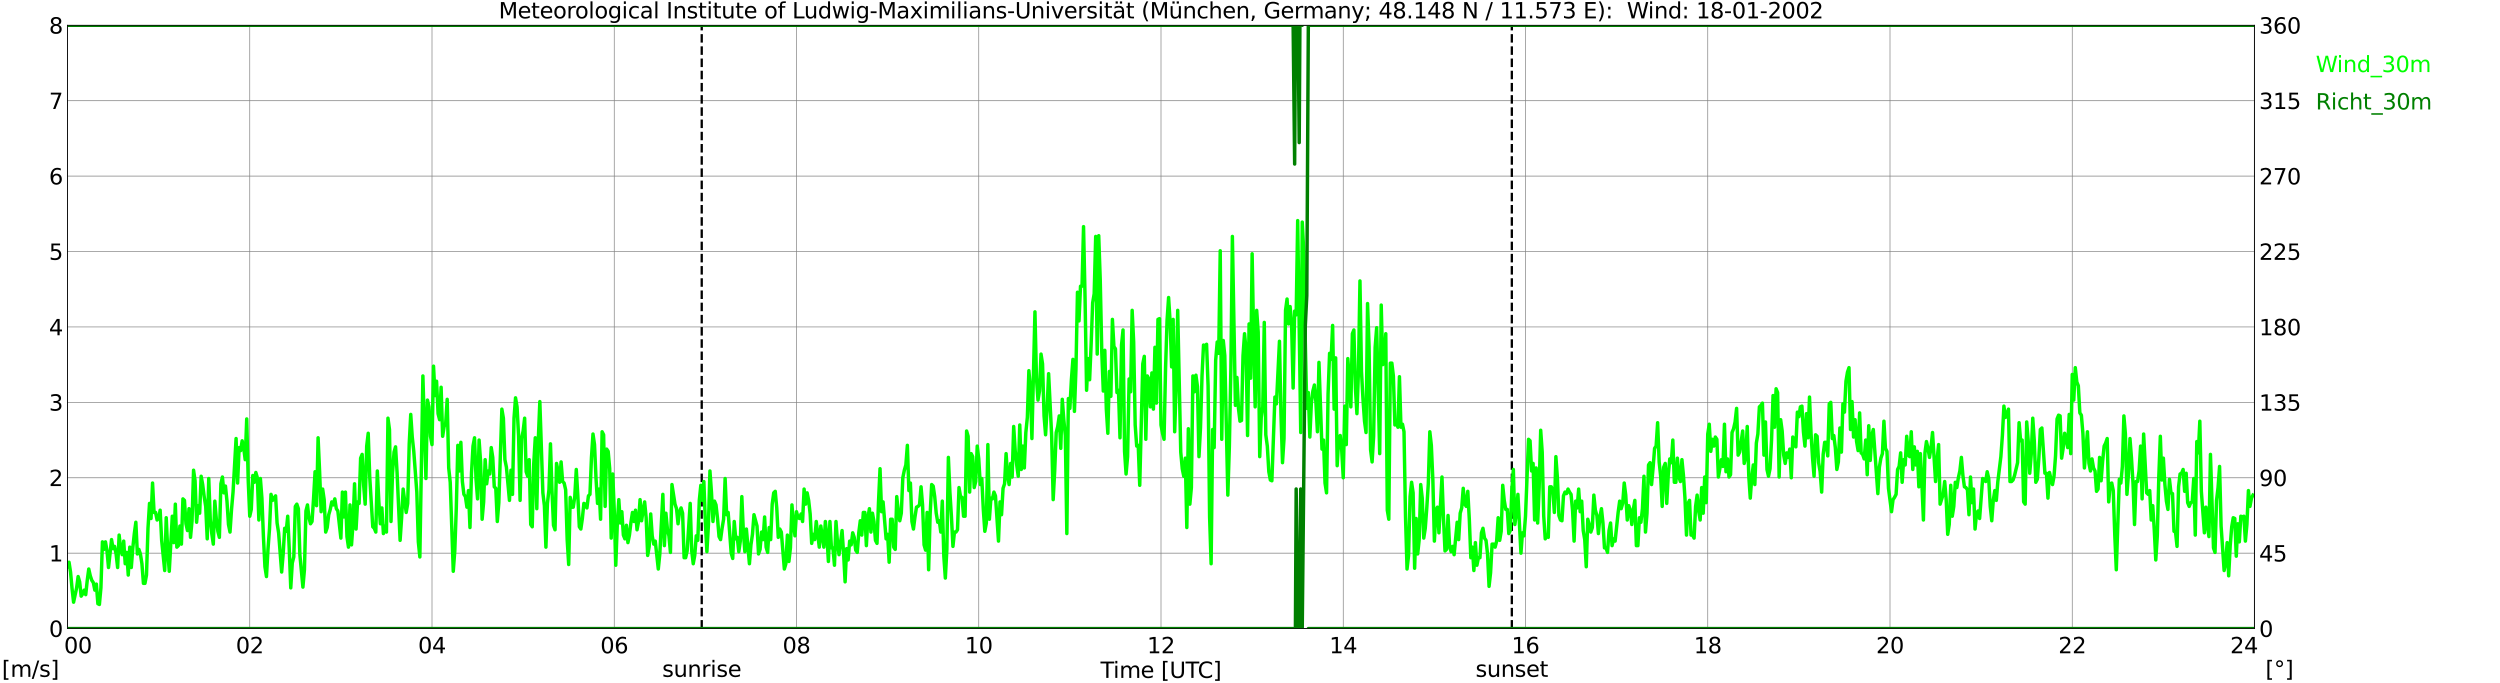 <?xml version="1.0" encoding="utf-8" standalone="no"?>
<!DOCTYPE svg PUBLIC "-//W3C//DTD SVG 1.1//EN"
  "http://www.w3.org/Graphics/SVG/1.1/DTD/svg11.dtd">
<svg xmlns:xlink="http://www.w3.org/1999/xlink" width="1085.4pt" height="296.64pt" viewBox="0 0 1085.4 296.64" xmlns="http://www.w3.org/2000/svg" version="1.1">
 <defs>
  <style type="text/css">*{stroke-linejoin: round; stroke-linecap: butt}</style>
 </defs>
 <g id="figure_1">
  <g id="patch_1">
   <path d="M 0 296.64 
L 1085.4 296.64 
L 1085.4 0 
L 0 0 
z
" style="fill: #ffffff"/>
  </g>
  <g id="axes_1">
   <g id="patch_2">
    <path d="M 29.306 272.909 
L 978.814 272.909 
L 978.814 10.976 
L 29.306 10.976 
z
" style="fill: #ffffff"/>
   </g>
   <g id="patch_3">
    <path d="M 978.814 272.909 
L 978.814 272.909 
L 978.814 10.976 
L 978.814 10.976 
z
" clip-path="url(#p98d008dc05)" style="fill: #d3d3d3; opacity: 0.25; stroke: #d3d3d3; stroke-linejoin: miter"/>
   </g>
   <g id="matplotlib.axis_1">
    <g id="xtick_1">
     <g id="line2d_1">
      <path d="M 29.306 272.909 
L 29.306 10.976 
" clip-path="url(#p98d008dc05)" style="fill: none; stroke: #808080; stroke-width: 0.3; stroke-linecap: square"/>
     </g>
     <g id="line2d_2"/>
     <g id="text_1">
      <!--    00 -->
      <g transform="translate(18.733 283.627) scale(0.095 -0.095)">
       <defs>
        <path id="DejaVuSans-20" transform="scale(0.016)"/>
        <path id="DejaVuSans-30" d="M 2034 4250 
Q 1547 4250 1301 3770 
Q 1056 3291 1056 2328 
Q 1056 1369 1301 889 
Q 1547 409 2034 409 
Q 2525 409 2770 889 
Q 3016 1369 3016 2328 
Q 3016 3291 2770 3770 
Q 2525 4250 2034 4250 
z
M 2034 4750 
Q 2819 4750 3233 4129 
Q 3647 3509 3647 2328 
Q 3647 1150 3233 529 
Q 2819 -91 2034 -91 
Q 1250 -91 836 529 
Q 422 1150 422 2328 
Q 422 3509 836 4129 
Q 1250 4750 2034 4750 
z
" transform="scale(0.016)"/>
       </defs>
       <use xlink:href="#DejaVuSans-20"/>
       <use xlink:href="#DejaVuSans-20" transform="translate(31.787 0)"/>
       <use xlink:href="#DejaVuSans-20" transform="translate(63.574 0)"/>
       <use xlink:href="#DejaVuSans-30" transform="translate(95.361 0)"/>
       <use xlink:href="#DejaVuSans-30" transform="translate(158.984 0)"/>
      </g>
     </g>
    </g>
    <g id="xtick_2">
     <g id="line2d_3">
      <path d="M 108.431 272.909 
L 108.431 10.976 
" clip-path="url(#p98d008dc05)" style="fill: none; stroke: #808080; stroke-width: 0.3; stroke-linecap: square"/>
     </g>
     <g id="line2d_4"/>
     <g id="text_2">
      <!-- 02 -->
      <g transform="translate(102.387 283.627) scale(0.095 -0.095)">
       <defs>
        <path id="DejaVuSans-32" d="M 1228 531 
L 3431 531 
L 3431 0 
L 469 0 
L 469 531 
Q 828 903 1448 1529 
Q 2069 2156 2228 2338 
Q 2531 2678 2651 2914 
Q 2772 3150 2772 3378 
Q 2772 3750 2511 3984 
Q 2250 4219 1831 4219 
Q 1534 4219 1204 4116 
Q 875 4013 500 3803 
L 500 4441 
Q 881 4594 1212 4672 
Q 1544 4750 1819 4750 
Q 2544 4750 2975 4387 
Q 3406 4025 3406 3419 
Q 3406 3131 3298 2873 
Q 3191 2616 2906 2266 
Q 2828 2175 2409 1742 
Q 1991 1309 1228 531 
z
" transform="scale(0.016)"/>
       </defs>
       <use xlink:href="#DejaVuSans-30"/>
       <use xlink:href="#DejaVuSans-32" transform="translate(63.623 0)"/>
      </g>
     </g>
    </g>
    <g id="xtick_3">
     <g id="line2d_5">
      <path d="M 187.557 272.909 
L 187.557 10.976 
" clip-path="url(#p98d008dc05)" style="fill: none; stroke: #808080; stroke-width: 0.3; stroke-linecap: square"/>
     </g>
     <g id="line2d_6"/>
     <g id="text_3">
      <!-- 04 -->
      <g transform="translate(181.513 283.627) scale(0.095 -0.095)">
       <defs>
        <path id="DejaVuSans-34" d="M 2419 4116 
L 825 1625 
L 2419 1625 
L 2419 4116 
z
M 2253 4666 
L 3047 4666 
L 3047 1625 
L 3713 1625 
L 3713 1100 
L 3047 1100 
L 3047 0 
L 2419 0 
L 2419 1100 
L 313 1100 
L 313 1709 
L 2253 4666 
z
" transform="scale(0.016)"/>
       </defs>
       <use xlink:href="#DejaVuSans-30"/>
       <use xlink:href="#DejaVuSans-34" transform="translate(63.623 0)"/>
      </g>
     </g>
    </g>
    <g id="xtick_4">
     <g id="line2d_7">
      <path d="M 266.683 272.909 
L 266.683 10.976 
" clip-path="url(#p98d008dc05)" style="fill: none; stroke: #808080; stroke-width: 0.3; stroke-linecap: square"/>
     </g>
     <g id="line2d_8"/>
     <g id="text_4">
      <!-- 06 -->
      <g transform="translate(260.638 283.627) scale(0.095 -0.095)">
       <defs>
        <path id="DejaVuSans-36" d="M 2113 2584 
Q 1688 2584 1439 2293 
Q 1191 2003 1191 1497 
Q 1191 994 1439 701 
Q 1688 409 2113 409 
Q 2538 409 2786 701 
Q 3034 994 3034 1497 
Q 3034 2003 2786 2293 
Q 2538 2584 2113 2584 
z
M 3366 4563 
L 3366 3988 
Q 3128 4100 2886 4159 
Q 2644 4219 2406 4219 
Q 1781 4219 1451 3797 
Q 1122 3375 1075 2522 
Q 1259 2794 1537 2939 
Q 1816 3084 2150 3084 
Q 2853 3084 3261 2657 
Q 3669 2231 3669 1497 
Q 3669 778 3244 343 
Q 2819 -91 2113 -91 
Q 1303 -91 875 529 
Q 447 1150 447 2328 
Q 447 3434 972 4092 
Q 1497 4750 2381 4750 
Q 2619 4750 2861 4703 
Q 3103 4656 3366 4563 
z
" transform="scale(0.016)"/>
       </defs>
       <use xlink:href="#DejaVuSans-30"/>
       <use xlink:href="#DejaVuSans-36" transform="translate(63.623 0)"/>
      </g>
     </g>
    </g>
    <g id="xtick_5">
     <g id="line2d_9">
      <path d="M 345.808 272.909 
L 345.808 10.976 
" clip-path="url(#p98d008dc05)" style="fill: none; stroke: #808080; stroke-width: 0.3; stroke-linecap: square"/>
     </g>
     <g id="line2d_10"/>
     <g id="text_5">
      <!-- 08 -->
      <g transform="translate(339.764 283.627) scale(0.095 -0.095)">
       <defs>
        <path id="DejaVuSans-38" d="M 2034 2216 
Q 1584 2216 1326 1975 
Q 1069 1734 1069 1313 
Q 1069 891 1326 650 
Q 1584 409 2034 409 
Q 2484 409 2743 651 
Q 3003 894 3003 1313 
Q 3003 1734 2745 1975 
Q 2488 2216 2034 2216 
z
M 1403 2484 
Q 997 2584 770 2862 
Q 544 3141 544 3541 
Q 544 4100 942 4425 
Q 1341 4750 2034 4750 
Q 2731 4750 3128 4425 
Q 3525 4100 3525 3541 
Q 3525 3141 3298 2862 
Q 3072 2584 2669 2484 
Q 3125 2378 3379 2068 
Q 3634 1759 3634 1313 
Q 3634 634 3220 271 
Q 2806 -91 2034 -91 
Q 1263 -91 848 271 
Q 434 634 434 1313 
Q 434 1759 690 2068 
Q 947 2378 1403 2484 
z
M 1172 3481 
Q 1172 3119 1398 2916 
Q 1625 2713 2034 2713 
Q 2441 2713 2670 2916 
Q 2900 3119 2900 3481 
Q 2900 3844 2670 4047 
Q 2441 4250 2034 4250 
Q 1625 4250 1398 4047 
Q 1172 3844 1172 3481 
z
" transform="scale(0.016)"/>
       </defs>
       <use xlink:href="#DejaVuSans-30"/>
       <use xlink:href="#DejaVuSans-38" transform="translate(63.623 0)"/>
      </g>
     </g>
    </g>
    <g id="xtick_6">
     <g id="line2d_11">
      <path d="M 424.934 272.909 
L 424.934 10.976 
" clip-path="url(#p98d008dc05)" style="fill: none; stroke: #808080; stroke-width: 0.3; stroke-linecap: square"/>
     </g>
     <g id="line2d_12"/>
     <g id="text_6">
      <!-- 10 -->
      <g transform="translate(418.89 283.627) scale(0.095 -0.095)">
       <defs>
        <path id="DejaVuSans-31" d="M 794 531 
L 1825 531 
L 1825 4091 
L 703 3866 
L 703 4441 
L 1819 4666 
L 2450 4666 
L 2450 531 
L 3481 531 
L 3481 0 
L 794 0 
L 794 531 
z
" transform="scale(0.016)"/>
       </defs>
       <use xlink:href="#DejaVuSans-31"/>
       <use xlink:href="#DejaVuSans-30" transform="translate(63.623 0)"/>
      </g>
     </g>
    </g>
    <g id="xtick_7">
     <g id="line2d_13">
      <path d="M 504.06 272.909 
L 504.06 10.976 
" clip-path="url(#p98d008dc05)" style="fill: none; stroke: #808080; stroke-width: 0.3; stroke-linecap: square"/>
     </g>
     <g id="line2d_14"/>
     <g id="text_7">
      <!-- 12 -->
      <g transform="translate(498.015 283.627) scale(0.095 -0.095)">
       <use xlink:href="#DejaVuSans-31"/>
       <use xlink:href="#DejaVuSans-32" transform="translate(63.623 0)"/>
      </g>
     </g>
    </g>
    <g id="xtick_8">
     <g id="line2d_15">
      <path d="M 583.185 272.909 
L 583.185 10.976 
" clip-path="url(#p98d008dc05)" style="fill: none; stroke: #808080; stroke-width: 0.3; stroke-linecap: square"/>
     </g>
     <g id="line2d_16"/>
     <g id="text_8">
      <!-- 14 -->
      <g transform="translate(577.141 283.627) scale(0.095 -0.095)">
       <use xlink:href="#DejaVuSans-31"/>
       <use xlink:href="#DejaVuSans-34" transform="translate(63.623 0)"/>
      </g>
     </g>
    </g>
    <g id="xtick_9">
     <g id="line2d_17">
      <path d="M 662.311 272.909 
L 662.311 10.976 
" clip-path="url(#p98d008dc05)" style="fill: none; stroke: #808080; stroke-width: 0.3; stroke-linecap: square"/>
     </g>
     <g id="line2d_18"/>
     <g id="text_9">
      <!-- 16 -->
      <g transform="translate(656.267 283.627) scale(0.095 -0.095)">
       <use xlink:href="#DejaVuSans-31"/>
       <use xlink:href="#DejaVuSans-36" transform="translate(63.623 0)"/>
      </g>
     </g>
    </g>
    <g id="xtick_10">
     <g id="line2d_19">
      <path d="M 741.437 272.909 
L 741.437 10.976 
" clip-path="url(#p98d008dc05)" style="fill: none; stroke: #808080; stroke-width: 0.3; stroke-linecap: square"/>
     </g>
     <g id="line2d_20"/>
     <g id="text_10">
      <!-- 18 -->
      <g transform="translate(735.392 283.627) scale(0.095 -0.095)">
       <use xlink:href="#DejaVuSans-31"/>
       <use xlink:href="#DejaVuSans-38" transform="translate(63.623 0)"/>
      </g>
     </g>
    </g>
    <g id="xtick_11">
     <g id="line2d_21">
      <path d="M 820.562 272.909 
L 820.562 10.976 
" clip-path="url(#p98d008dc05)" style="fill: none; stroke: #808080; stroke-width: 0.3; stroke-linecap: square"/>
     </g>
     <g id="line2d_22"/>
     <g id="text_11">
      <!-- 20 -->
      <g transform="translate(814.518 283.627) scale(0.095 -0.095)">
       <use xlink:href="#DejaVuSans-32"/>
       <use xlink:href="#DejaVuSans-30" transform="translate(63.623 0)"/>
      </g>
     </g>
    </g>
    <g id="xtick_12">
     <g id="line2d_23">
      <path d="M 899.688 272.909 
L 899.688 10.976 
" clip-path="url(#p98d008dc05)" style="fill: none; stroke: #808080; stroke-width: 0.3; stroke-linecap: square"/>
     </g>
     <g id="line2d_24"/>
     <g id="text_12">
      <!-- 22 -->
      <g transform="translate(893.644 283.627) scale(0.095 -0.095)">
       <use xlink:href="#DejaVuSans-32"/>
       <use xlink:href="#DejaVuSans-32" transform="translate(63.623 0)"/>
      </g>
     </g>
    </g>
    <g id="xtick_13">
     <g id="line2d_25">
      <path d="M 978.814 272.909 
L 978.814 10.976 
" clip-path="url(#p98d008dc05)" style="fill: none; stroke: #808080; stroke-width: 0.3; stroke-linecap: square"/>
     </g>
     <g id="line2d_26"/>
     <g id="text_13">
      <!-- 24    -->
      <g transform="translate(968.241 283.627) scale(0.095 -0.095)">
       <use xlink:href="#DejaVuSans-32"/>
       <use xlink:href="#DejaVuSans-34" transform="translate(63.623 0)"/>
       <use xlink:href="#DejaVuSans-20" transform="translate(127.246 0)"/>
       <use xlink:href="#DejaVuSans-20" transform="translate(159.033 0)"/>
       <use xlink:href="#DejaVuSans-20" transform="translate(190.82 0)"/>
      </g>
     </g>
    </g>
    <g id="text_14">
     <!-- Time [UTC] -->
     <g transform="translate(477.806 294.322) scale(0.095 -0.095)">
      <defs>
       <path id="DejaVuSans-54" d="M -19 4666 
L 3928 4666 
L 3928 4134 
L 2272 4134 
L 2272 0 
L 1638 0 
L 1638 4134 
L -19 4134 
L -19 4666 
z
" transform="scale(0.016)"/>
       <path id="DejaVuSans-69" d="M 603 3500 
L 1178 3500 
L 1178 0 
L 603 0 
L 603 3500 
z
M 603 4863 
L 1178 4863 
L 1178 4134 
L 603 4134 
L 603 4863 
z
" transform="scale(0.016)"/>
       <path id="DejaVuSans-6d" d="M 3328 2828 
Q 3544 3216 3844 3400 
Q 4144 3584 4550 3584 
Q 5097 3584 5394 3201 
Q 5691 2819 5691 2113 
L 5691 0 
L 5113 0 
L 5113 2094 
Q 5113 2597 4934 2840 
Q 4756 3084 4391 3084 
Q 3944 3084 3684 2787 
Q 3425 2491 3425 1978 
L 3425 0 
L 2847 0 
L 2847 2094 
Q 2847 2600 2669 2842 
Q 2491 3084 2119 3084 
Q 1678 3084 1418 2786 
Q 1159 2488 1159 1978 
L 1159 0 
L 581 0 
L 581 3500 
L 1159 3500 
L 1159 2956 
Q 1356 3278 1631 3431 
Q 1906 3584 2284 3584 
Q 2666 3584 2933 3390 
Q 3200 3197 3328 2828 
z
" transform="scale(0.016)"/>
       <path id="DejaVuSans-65" d="M 3597 1894 
L 3597 1613 
L 953 1613 
Q 991 1019 1311 708 
Q 1631 397 2203 397 
Q 2534 397 2845 478 
Q 3156 559 3463 722 
L 3463 178 
Q 3153 47 2828 -22 
Q 2503 -91 2169 -91 
Q 1331 -91 842 396 
Q 353 884 353 1716 
Q 353 2575 817 3079 
Q 1281 3584 2069 3584 
Q 2775 3584 3186 3129 
Q 3597 2675 3597 1894 
z
M 3022 2063 
Q 3016 2534 2758 2815 
Q 2500 3097 2075 3097 
Q 1594 3097 1305 2825 
Q 1016 2553 972 2059 
L 3022 2063 
z
" transform="scale(0.016)"/>
       <path id="DejaVuSans-5b" d="M 550 4863 
L 1875 4863 
L 1875 4416 
L 1125 4416 
L 1125 -397 
L 1875 -397 
L 1875 -844 
L 550 -844 
L 550 4863 
z
" transform="scale(0.016)"/>
       <path id="DejaVuSans-55" d="M 556 4666 
L 1191 4666 
L 1191 1831 
Q 1191 1081 1462 751 
Q 1734 422 2344 422 
Q 2950 422 3222 751 
Q 3494 1081 3494 1831 
L 3494 4666 
L 4128 4666 
L 4128 1753 
Q 4128 841 3676 375 
Q 3225 -91 2344 -91 
Q 1459 -91 1007 375 
Q 556 841 556 1753 
L 556 4666 
z
" transform="scale(0.016)"/>
       <path id="DejaVuSans-43" d="M 4122 4306 
L 4122 3641 
Q 3803 3938 3442 4084 
Q 3081 4231 2675 4231 
Q 1875 4231 1450 3742 
Q 1025 3253 1025 2328 
Q 1025 1406 1450 917 
Q 1875 428 2675 428 
Q 3081 428 3442 575 
Q 3803 722 4122 1019 
L 4122 359 
Q 3791 134 3420 21 
Q 3050 -91 2638 -91 
Q 1578 -91 968 557 
Q 359 1206 359 2328 
Q 359 3453 968 4101 
Q 1578 4750 2638 4750 
Q 3056 4750 3426 4639 
Q 3797 4528 4122 4306 
z
" transform="scale(0.016)"/>
       <path id="DejaVuSans-5d" d="M 1947 4863 
L 1947 -844 
L 622 -844 
L 622 -397 
L 1369 -397 
L 1369 4416 
L 622 4416 
L 622 4863 
L 1947 4863 
z
" transform="scale(0.016)"/>
      </defs>
      <use xlink:href="#DejaVuSans-54"/>
      <use xlink:href="#DejaVuSans-69" transform="translate(57.959 0)"/>
      <use xlink:href="#DejaVuSans-6d" transform="translate(85.742 0)"/>
      <use xlink:href="#DejaVuSans-65" transform="translate(183.154 0)"/>
      <use xlink:href="#DejaVuSans-20" transform="translate(244.678 0)"/>
      <use xlink:href="#DejaVuSans-5b" transform="translate(276.465 0)"/>
      <use xlink:href="#DejaVuSans-55" transform="translate(315.479 0)"/>
      <use xlink:href="#DejaVuSans-54" transform="translate(388.672 0)"/>
      <use xlink:href="#DejaVuSans-43" transform="translate(443.881 0)"/>
      <use xlink:href="#DejaVuSans-5d" transform="translate(513.705 0)"/>
     </g>
    </g>
   </g>
   <g id="matplotlib.axis_2">
    <g id="ytick_1">
     <g id="line2d_27">
      <path d="M 29.306 272.909 
L 978.814 272.909 
" clip-path="url(#p98d008dc05)" style="fill: none; stroke: #808080; stroke-width: 0.3; stroke-linecap: square"/>
     </g>
     <g id="line2d_28"/>
     <g id="text_15">
      <!-- 0 -->
      <g transform="translate(21.261 276.518) scale(0.095 -0.095)">
       <use xlink:href="#DejaVuSans-30"/>
      </g>
     </g>
    </g>
    <g id="ytick_2">
     <g id="line2d_29">
      <path d="M 29.306 240.167 
L 978.814 240.167 
" clip-path="url(#p98d008dc05)" style="fill: none; stroke: #808080; stroke-width: 0.3; stroke-linecap: square"/>
     </g>
     <g id="line2d_30"/>
     <g id="text_16">
      <!-- 1 -->
      <g transform="translate(21.261 243.776) scale(0.095 -0.095)">
       <use xlink:href="#DejaVuSans-31"/>
      </g>
     </g>
    </g>
    <g id="ytick_3">
     <g id="line2d_31">
      <path d="M 29.306 207.426 
L 978.814 207.426 
" clip-path="url(#p98d008dc05)" style="fill: none; stroke: #808080; stroke-width: 0.3; stroke-linecap: square"/>
     </g>
     <g id="line2d_32"/>
     <g id="text_17">
      <!-- 2 -->
      <g transform="translate(21.261 211.035) scale(0.095 -0.095)">
       <use xlink:href="#DejaVuSans-32"/>
      </g>
     </g>
    </g>
    <g id="ytick_4">
     <g id="line2d_33">
      <path d="M 29.306 174.684 
L 978.814 174.684 
" clip-path="url(#p98d008dc05)" style="fill: none; stroke: #808080; stroke-width: 0.3; stroke-linecap: square"/>
     </g>
     <g id="line2d_34"/>
     <g id="text_18">
      <!-- 3 -->
      <g transform="translate(21.261 178.293) scale(0.095 -0.095)">
       <defs>
        <path id="DejaVuSans-33" d="M 2597 2516 
Q 3050 2419 3304 2112 
Q 3559 1806 3559 1356 
Q 3559 666 3084 287 
Q 2609 -91 1734 -91 
Q 1441 -91 1130 -33 
Q 819 25 488 141 
L 488 750 
Q 750 597 1062 519 
Q 1375 441 1716 441 
Q 2309 441 2620 675 
Q 2931 909 2931 1356 
Q 2931 1769 2642 2001 
Q 2353 2234 1838 2234 
L 1294 2234 
L 1294 2753 
L 1863 2753 
Q 2328 2753 2575 2939 
Q 2822 3125 2822 3475 
Q 2822 3834 2567 4026 
Q 2313 4219 1838 4219 
Q 1578 4219 1281 4162 
Q 984 4106 628 3988 
L 628 4550 
Q 988 4650 1302 4700 
Q 1616 4750 1894 4750 
Q 2613 4750 3031 4423 
Q 3450 4097 3450 3541 
Q 3450 3153 3228 2886 
Q 3006 2619 2597 2516 
z
" transform="scale(0.016)"/>
       </defs>
       <use xlink:href="#DejaVuSans-33"/>
      </g>
     </g>
    </g>
    <g id="ytick_5">
     <g id="line2d_35">
      <path d="M 29.306 141.942 
L 978.814 141.942 
" clip-path="url(#p98d008dc05)" style="fill: none; stroke: #808080; stroke-width: 0.3; stroke-linecap: square"/>
     </g>
     <g id="line2d_36"/>
     <g id="text_19">
      <!-- 4 -->
      <g transform="translate(21.261 145.551) scale(0.095 -0.095)">
       <use xlink:href="#DejaVuSans-34"/>
      </g>
     </g>
    </g>
    <g id="ytick_6">
     <g id="line2d_37">
      <path d="M 29.306 109.201 
L 978.814 109.201 
" clip-path="url(#p98d008dc05)" style="fill: none; stroke: #808080; stroke-width: 0.3; stroke-linecap: square"/>
     </g>
     <g id="line2d_38"/>
     <g id="text_20">
      <!-- 5 -->
      <g transform="translate(21.261 112.81) scale(0.095 -0.095)">
       <defs>
        <path id="DejaVuSans-35" d="M 691 4666 
L 3169 4666 
L 3169 4134 
L 1269 4134 
L 1269 2991 
Q 1406 3038 1543 3061 
Q 1681 3084 1819 3084 
Q 2600 3084 3056 2656 
Q 3513 2228 3513 1497 
Q 3513 744 3044 326 
Q 2575 -91 1722 -91 
Q 1428 -91 1123 -41 
Q 819 9 494 109 
L 494 744 
Q 775 591 1075 516 
Q 1375 441 1709 441 
Q 2250 441 2565 725 
Q 2881 1009 2881 1497 
Q 2881 1984 2565 2268 
Q 2250 2553 1709 2553 
Q 1456 2553 1204 2497 
Q 953 2441 691 2322 
L 691 4666 
z
" transform="scale(0.016)"/>
       </defs>
       <use xlink:href="#DejaVuSans-35"/>
      </g>
     </g>
    </g>
    <g id="ytick_7">
     <g id="line2d_39">
      <path d="M 29.306 76.459 
L 978.814 76.459 
" clip-path="url(#p98d008dc05)" style="fill: none; stroke: #808080; stroke-width: 0.3; stroke-linecap: square"/>
     </g>
     <g id="line2d_40"/>
     <g id="text_21">
      <!-- 6 -->
      <g transform="translate(21.261 80.068) scale(0.095 -0.095)">
       <use xlink:href="#DejaVuSans-36"/>
      </g>
     </g>
    </g>
    <g id="ytick_8">
     <g id="line2d_41">
      <path d="M 29.306 43.717 
L 978.814 43.717 
" clip-path="url(#p98d008dc05)" style="fill: none; stroke: #808080; stroke-width: 0.3; stroke-linecap: square"/>
     </g>
     <g id="line2d_42"/>
     <g id="text_22">
      <!-- 7 -->
      <g transform="translate(21.261 47.327) scale(0.095 -0.095)">
       <defs>
        <path id="DejaVuSans-37" d="M 525 4666 
L 3525 4666 
L 3525 4397 
L 1831 0 
L 1172 0 
L 2766 4134 
L 525 4134 
L 525 4666 
z
" transform="scale(0.016)"/>
       </defs>
       <use xlink:href="#DejaVuSans-37"/>
      </g>
     </g>
    </g>
    <g id="ytick_9">
     <g id="line2d_43">
      <path d="M 29.306 10.976 
L 978.814 10.976 
" clip-path="url(#p98d008dc05)" style="fill: none; stroke: #808080; stroke-width: 0.3; stroke-linecap: square"/>
     </g>
     <g id="line2d_44"/>
     <g id="text_23">
      <!-- 8 -->
      <g transform="translate(21.261 14.585) scale(0.095 -0.095)">
       <use xlink:href="#DejaVuSans-38"/>
      </g>
     </g>
    </g>
   </g>
   <g id="line2d_45">
    <path d="M 304.663 272.909 
L 304.663 10.976 
" clip-path="url(#p98d008dc05)" style="fill: none; stroke-dasharray: 3.7,1.6; stroke-dashoffset: 0; stroke: #000000"/>
   </g>
   <g id="line2d_46">
    <path d="M 656.377 272.909 
L 656.377 10.976 
" clip-path="url(#p98d008dc05)" style="fill: none; stroke-dasharray: 3.7,1.6; stroke-dashoffset: 0; stroke: #000000"/>
   </g>
   <g id="line2d_47">
    <path d="M 29.306 246.061 
L 29.965 244.096 
L 30.625 248.353 
L 31.284 255.556 
L 31.943 261.449 
L 33.262 255.228 
L 33.921 250.317 
L 34.581 252.609 
L 35.24 258.83 
L 35.9 257.848 
L 36.559 256.211 
L 37.218 258.175 
L 37.878 251.954 
L 38.537 247.043 
L 39.197 249.99 
L 39.856 251.954 
L 40.515 252.936 
L 41.175 256.211 
L 41.834 253.591 
L 42.493 262.104 
L 43.153 262.431 
L 43.812 255.228 
L 44.472 235.256 
L 45.131 238.53 
L 45.79 235.256 
L 46.45 239.185 
L 47.109 246.388 
L 48.428 234.274 
L 49.087 238.203 
L 49.747 237.22 
L 50.406 240.495 
L 51.065 246.388 
L 51.725 232.309 
L 52.384 238.53 
L 53.043 240.822 
L 53.703 234.928 
L 54.362 244.751 
L 55.022 239.84 
L 55.681 249.662 
L 56.34 237.548 
L 57 246.388 
L 57.659 237.875 
L 58.319 231.654 
L 58.978 226.743 
L 59.637 240.495 
L 60.297 238.53 
L 60.956 240.495 
L 61.615 244.751 
L 62.275 253.264 
L 62.934 253.264 
L 63.594 249.662 
L 64.253 229.362 
L 64.912 218.558 
L 65.572 225.106 
L 66.231 209.717 
L 66.89 222.487 
L 67.55 222.487 
L 68.209 225.761 
L 68.869 225.106 
L 69.528 221.504 
L 70.187 234.601 
L 71.506 247.698 
L 72.166 224.779 
L 72.825 239.185 
L 73.484 248.025 
L 74.803 224.124 
L 75.462 235.583 
L 76.122 218.885 
L 76.781 237.548 
L 77.441 236.893 
L 78.1 228.38 
L 78.759 236.238 
L 79.419 216.593 
L 80.078 217.248 
L 80.737 227.398 
L 81.397 230.345 
L 82.056 220.85 
L 82.716 233.291 
L 83.375 226.088 
L 84.034 204.151 
L 84.694 208.735 
L 85.353 226.743 
L 86.013 219.54 
L 86.672 222.814 
L 87.331 206.771 
L 87.991 210.372 
L 88.65 215.611 
L 89.309 219.867 
L 89.969 233.946 
L 90.628 207.753 
L 91.288 225.433 
L 91.947 231.654 
L 92.606 236.238 
L 93.266 217.575 
L 93.925 225.433 
L 94.584 230.672 
L 95.244 233.291 
L 95.903 210.045 
L 96.563 207.098 
L 97.222 213.974 
L 97.881 211.027 
L 98.541 217.575 
L 99.2 227.725 
L 99.86 231 
L 100.519 221.177 
L 101.178 213.646 
L 102.497 190.4 
L 103.156 209.717 
L 103.816 194.329 
L 104.475 195.639 
L 105.135 191.382 
L 105.794 194.329 
L 106.453 199.568 
L 107.113 181.887 
L 107.772 208.735 
L 108.431 224.124 
L 109.091 221.177 
L 109.75 206.443 
L 110.41 209.39 
L 111.069 205.134 
L 111.728 207.426 
L 112.388 225.761 
L 113.047 207.753 
L 113.707 216.266 
L 114.366 232.964 
L 115.025 246.061 
L 115.685 250.317 
L 116.344 238.53 
L 117.003 229.69 
L 117.663 214.629 
L 118.322 217.248 
L 119.641 215.284 
L 120.3 227.071 
L 120.96 231.327 
L 122.278 248.353 
L 122.938 240.495 
L 123.597 229.362 
L 124.257 230.672 
L 124.916 224.124 
L 125.575 238.203 
L 126.235 255.228 
L 126.894 244.424 
L 127.553 241.804 
L 128.213 219.867 
L 128.872 218.885 
L 129.532 220.85 
L 130.191 240.822 
L 131.51 254.901 
L 132.169 247.37 
L 132.829 221.832 
L 133.488 219.213 
L 134.147 224.779 
L 134.807 227.398 
L 135.466 226.416 
L 136.125 216.593 
L 136.785 204.806 
L 137.444 219.54 
L 138.104 190.072 
L 138.763 204.806 
L 139.422 222.159 
L 140.082 212.337 
L 140.741 216.921 
L 141.4 231 
L 142.06 229.035 
L 142.719 223.469 
L 143.379 221.177 
L 144.038 217.903 
L 144.697 219.213 
L 145.357 216.593 
L 146.016 220.85 
L 146.676 221.832 
L 147.994 233.619 
L 148.654 213.646 
L 149.313 224.451 
L 149.972 213.646 
L 150.632 232.964 
L 151.291 237.548 
L 151.951 219.213 
L 152.61 236.566 
L 153.269 227.398 
L 153.929 210.045 
L 154.588 229.69 
L 155.247 217.903 
L 155.907 218.558 
L 156.566 198.913 
L 157.226 197.276 
L 157.885 210.7 
L 158.544 218.885 
L 159.204 193.674 
L 159.863 188.108 
L 160.523 207.098 
L 161.841 228.708 
L 162.501 229.362 
L 163.16 231 
L 163.819 204.479 
L 164.479 217.903 
L 165.138 227.398 
L 165.798 220.522 
L 166.457 231.654 
L 167.116 228.38 
L 167.776 231 
L 168.435 181.56 
L 169.094 186.471 
L 169.754 226.416 
L 170.413 205.461 
L 171.073 196.293 
L 171.732 194.001 
L 172.391 205.134 
L 173.71 234.601 
L 174.37 224.779 
L 175.029 212.337 
L 176.348 222.487 
L 177.007 218.558 
L 177.666 192.692 
L 178.326 179.923 
L 178.985 189.745 
L 179.645 195.966 
L 180.963 213.646 
L 181.623 235.256 
L 182.282 241.804 
L 183.601 163.224 
L 184.92 207.753 
L 185.579 173.702 
L 186.238 176.648 
L 186.898 189.418 
L 187.557 193.019 
L 188.217 158.968 
L 188.876 171.737 
L 189.535 165.516 
L 190.195 179.595 
L 190.854 182.214 
L 191.513 168.136 
L 192.173 189.418 
L 192.832 185.161 
L 193.492 183.852 
L 194.151 173.374 
L 194.81 203.169 
L 195.47 209.39 
L 196.788 248.025 
L 197.448 239.185 
L 198.107 220.522 
L 198.767 193.347 
L 199.426 204.479 
L 200.085 192.037 
L 200.745 209.063 
L 201.404 214.629 
L 202.063 215.611 
L 202.723 220.195 
L 203.382 212.992 
L 204.042 229.035 
L 204.701 205.461 
L 205.36 193.674 
L 206.02 190.072 
L 206.679 208.08 
L 207.339 216.593 
L 207.998 191.055 
L 208.657 200.55 
L 209.317 225.433 
L 209.976 217.903 
L 210.635 199.568 
L 211.295 210.045 
L 211.954 204.479 
L 212.614 205.788 
L 213.273 194.329 
L 213.932 198.585 
L 214.592 211.355 
L 215.251 212.009 
L 215.91 226.416 
L 216.57 218.23 
L 217.889 177.631 
L 218.548 181.56 
L 219.207 199.568 
L 219.867 202.842 
L 221.186 217.248 
L 221.845 204.151 
L 222.504 214.629 
L 223.164 181.56 
L 223.823 172.719 
L 224.482 176.648 
L 225.142 189.09 
L 225.801 217.248 
L 226.461 190.4 
L 227.12 187.126 
L 227.779 181.56 
L 228.439 204.806 
L 229.098 206.771 
L 229.757 199.568 
L 230.417 227.725 
L 231.076 228.708 
L 231.736 201.205 
L 232.395 190.072 
L 233.054 220.85 
L 233.714 190.727 
L 234.373 174.356 
L 235.692 213.974 
L 236.351 219.54 
L 237.011 237.548 
L 237.67 218.558 
L 238.329 212.664 
L 238.989 192.692 
L 239.648 212.992 
L 240.308 228.053 
L 240.967 230.017 
L 241.626 201.205 
L 242.286 204.479 
L 242.945 209.39 
L 243.604 200.55 
L 244.264 209.063 
L 244.923 209.717 
L 245.583 212.664 
L 246.242 234.274 
L 246.901 245.078 
L 247.561 215.938 
L 248.22 220.195 
L 248.88 220.195 
L 249.539 215.611 
L 250.198 203.824 
L 250.858 214.956 
L 251.517 228.708 
L 252.176 229.69 
L 252.836 225.106 
L 253.495 218.558 
L 254.155 218.885 
L 254.814 220.522 
L 255.473 215.284 
L 256.133 214.629 
L 256.792 198.585 
L 257.451 188.435 
L 258.111 193.019 
L 258.77 207.753 
L 259.43 218.558 
L 260.089 212.337 
L 260.748 225.433 
L 261.408 187.453 
L 262.067 188.763 
L 262.726 219.867 
L 263.386 194.984 
L 264.045 195.966 
L 264.705 203.497 
L 265.364 233.619 
L 266.023 205.788 
L 266.683 221.504 
L 267.342 245.406 
L 268.002 227.725 
L 268.661 216.921 
L 269.32 227.071 
L 269.98 222.159 
L 270.639 232.309 
L 271.298 233.946 
L 271.958 228.053 
L 272.617 235.583 
L 273.277 232.309 
L 273.936 226.743 
L 274.595 222.487 
L 275.255 226.416 
L 275.914 221.504 
L 276.573 230.017 
L 277.233 226.416 
L 277.892 216.921 
L 278.552 226.088 
L 279.211 221.504 
L 279.87 217.903 
L 280.53 224.779 
L 281.189 241.149 
L 281.849 237.22 
L 282.508 223.142 
L 283.167 232.637 
L 283.827 236.238 
L 284.486 234.928 
L 285.805 247.043 
L 286.464 240.495 
L 287.783 214.629 
L 288.442 236.893 
L 289.102 222.814 
L 289.761 229.69 
L 290.42 232.637 
L 291.08 239.84 
L 291.739 210.372 
L 293.058 218.885 
L 293.717 220.85 
L 294.377 227.398 
L 295.036 222.159 
L 295.696 220.522 
L 296.355 222.814 
L 297.014 242.132 
L 297.674 242.132 
L 298.333 239.185 
L 299.652 218.558 
L 300.311 239.185 
L 300.971 244.751 
L 301.63 241.149 
L 302.289 232.637 
L 302.949 234.601 
L 303.608 217.248 
L 304.267 210.7 
L 304.927 217.248 
L 305.586 209.063 
L 306.246 227.071 
L 306.905 239.512 
L 307.564 228.053 
L 308.224 204.479 
L 308.883 213.646 
L 309.543 226.416 
L 310.202 217.575 
L 310.861 219.213 
L 311.521 225.106 
L 312.18 232.964 
L 312.839 234.274 
L 313.499 229.362 
L 314.158 225.433 
L 314.818 207.753 
L 315.477 223.469 
L 316.136 222.487 
L 317.455 240.167 
L 318.114 242.459 
L 318.774 226.416 
L 319.433 233.946 
L 320.093 233.291 
L 320.752 239.512 
L 321.411 234.928 
L 322.071 215.611 
L 322.73 230.672 
L 323.39 239.512 
L 324.049 229.69 
L 325.368 244.751 
L 326.027 236.566 
L 326.686 231.982 
L 327.346 223.469 
L 328.665 228.38 
L 329.324 240.495 
L 329.983 238.53 
L 330.643 231 
L 331.302 234.274 
L 331.961 224.451 
L 332.621 237.548 
L 333.28 239.84 
L 333.94 229.035 
L 334.599 234.274 
L 335.258 218.885 
L 335.918 213.974 
L 336.577 213.319 
L 337.236 220.522 
L 337.896 233.291 
L 338.555 229.69 
L 339.215 231 
L 340.533 247.043 
L 341.193 244.751 
L 341.852 232.309 
L 342.512 243.769 
L 343.171 237.875 
L 343.83 219.213 
L 344.49 227.398 
L 345.149 232.637 
L 345.808 222.159 
L 346.468 224.779 
L 347.127 225.106 
L 347.787 223.142 
L 348.446 226.416 
L 349.105 212.337 
L 349.765 218.885 
L 350.424 213.974 
L 351.083 217.248 
L 351.743 223.142 
L 352.402 235.911 
L 353.062 231.982 
L 353.721 234.274 
L 354.38 226.416 
L 355.699 237.548 
L 356.359 228.38 
L 357.677 237.548 
L 358.337 226.416 
L 358.996 232.637 
L 359.655 243.769 
L 360.315 226.416 
L 360.974 237.875 
L 361.634 237.875 
L 362.293 245.406 
L 362.952 226.416 
L 363.612 235.583 
L 364.271 240.822 
L 365.59 230.345 
L 366.249 240.167 
L 366.909 252.609 
L 367.568 238.203 
L 368.227 243.114 
L 368.887 234.928 
L 369.546 236.566 
L 370.206 231.327 
L 370.865 233.291 
L 371.524 238.857 
L 372.184 239.84 
L 372.843 231.327 
L 373.502 226.088 
L 374.162 232.309 
L 374.821 222.487 
L 375.481 222.487 
L 376.14 236.893 
L 376.799 224.779 
L 377.459 220.85 
L 378.118 231 
L 378.777 222.814 
L 379.437 226.416 
L 380.096 234.601 
L 380.756 235.911 
L 381.415 217.903 
L 382.074 203.497 
L 382.734 222.159 
L 383.393 217.903 
L 384.712 233.946 
L 385.371 231.982 
L 386.031 244.096 
L 386.69 225.433 
L 387.349 225.433 
L 388.009 237.548 
L 388.668 238.53 
L 389.328 215.611 
L 389.987 221.832 
L 390.646 226.088 
L 391.306 222.814 
L 391.965 207.426 
L 392.624 204.151 
L 393.284 201.859 
L 393.943 193.347 
L 394.603 212.992 
L 395.262 209.717 
L 395.921 226.416 
L 396.581 229.69 
L 397.24 224.451 
L 397.899 220.195 
L 398.559 219.867 
L 399.218 219.213 
L 399.878 211.355 
L 400.537 219.213 
L 401.196 236.566 
L 401.856 238.857 
L 402.515 222.487 
L 403.175 247.37 
L 403.834 223.142 
L 404.493 210.372 
L 405.153 211.027 
L 405.812 215.611 
L 406.471 222.814 
L 407.131 226.743 
L 407.79 226.088 
L 408.45 231 
L 409.109 217.575 
L 409.768 241.477 
L 410.428 250.972 
L 411.087 238.53 
L 411.746 198.585 
L 412.406 213.646 
L 413.065 224.124 
L 413.725 237.22 
L 414.384 231 
L 415.043 231 
L 415.703 230.017 
L 416.362 211.682 
L 417.022 215.611 
L 417.681 215.938 
L 418.34 224.124 
L 419 224.124 
L 419.659 187.126 
L 420.318 189.418 
L 420.978 213.646 
L 421.637 196.948 
L 422.297 198.258 
L 422.956 211.682 
L 423.615 209.063 
L 424.275 193.674 
L 424.934 199.24 
L 425.593 210.372 
L 426.253 207.753 
L 426.912 221.177 
L 427.572 230.672 
L 428.231 227.071 
L 428.89 193.019 
L 429.55 225.433 
L 430.209 216.266 
L 430.869 216.593 
L 431.528 213.646 
L 432.187 215.284 
L 433.506 234.928 
L 434.165 217.903 
L 434.825 223.469 
L 435.484 212.009 
L 436.144 210.045 
L 436.803 196.948 
L 437.462 206.771 
L 438.122 210.372 
L 438.781 201.205 
L 439.44 207.098 
L 440.1 185.161 
L 440.759 195.639 
L 441.419 201.859 
L 442.078 206.771 
L 442.737 184.506 
L 443.397 203.824 
L 444.056 193.674 
L 444.716 203.169 
L 445.375 187.781 
L 446.034 181.232 
L 446.694 160.932 
L 447.353 168.463 
L 448.012 190.4 
L 449.331 135.394 
L 449.991 164.207 
L 450.65 173.702 
L 451.309 169.773 
L 451.969 153.729 
L 452.628 157.986 
L 453.287 180.577 
L 453.947 188.763 
L 454.606 177.303 
L 455.266 162.242 
L 456.584 189.09 
L 457.244 216.921 
L 457.903 204.479 
L 458.563 187.781 
L 459.222 185.161 
L 459.881 180.577 
L 460.541 194.656 
L 461.2 173.374 
L 461.859 182.214 
L 462.519 189.09 
L 463.178 231.654 
L 463.838 173.047 
L 464.497 177.303 
L 465.156 164.861 
L 465.816 156.021 
L 466.475 178.613 
L 467.134 160.278 
L 467.794 126.881 
L 468.453 139.323 
L 469.113 124.262 
L 469.772 124.262 
L 470.431 98.396 
L 471.091 129.5 
L 471.75 169.445 
L 472.409 155.694 
L 473.069 164.861 
L 473.728 149.473 
L 474.388 131.465 
L 475.047 127.536 
L 475.706 102.652 
L 476.366 153.729 
L 477.025 102.325 
L 477.685 121.642 
L 478.344 152.747 
L 479.003 169.773 
L 479.663 152.092 
L 480.322 177.631 
L 480.981 188.108 
L 481.641 161.26 
L 482.3 172.065 
L 482.96 138.668 
L 483.619 150.455 
L 484.278 151.437 
L 484.938 170.427 
L 485.597 169.445 
L 486.256 190.072 
L 486.916 149.8 
L 487.575 143.252 
L 488.235 195.966 
L 488.894 205.788 
L 489.553 198.258 
L 490.213 164.534 
L 490.872 170.1 
L 491.532 134.739 
L 492.191 148.491 
L 492.85 184.506 
L 493.51 193.674 
L 494.169 193.347 
L 494.828 210.7 
L 496.147 157.986 
L 496.807 154.711 
L 497.466 190.727 
L 498.125 163.224 
L 498.785 164.534 
L 499.444 176.648 
L 500.103 161.915 
L 500.763 177.631 
L 501.422 150.782 
L 502.082 175.011 
L 502.741 138.668 
L 503.4 138.341 
L 504.06 184.506 
L 504.719 188.108 
L 505.379 190.727 
L 506.038 159.95 
L 506.697 138.995 
L 507.357 129.173 
L 508.016 139.65 
L 508.675 159.295 
L 509.335 138.668 
L 509.994 187.453 
L 510.654 166.826 
L 511.313 134.739 
L 512.632 196.293 
L 513.291 203.497 
L 513.95 206.771 
L 514.61 198.913 
L 515.269 229.035 
L 515.929 186.143 
L 516.588 218.885 
L 517.247 211.682 
L 517.907 163.224 
L 518.566 170.1 
L 519.226 162.897 
L 519.885 167.808 
L 520.544 198.258 
L 521.204 185.816 
L 521.863 163.224 
L 522.522 149.8 
L 523.182 150.128 
L 523.841 149.473 
L 524.501 167.481 
L 525.16 224.451 
L 525.819 244.751 
L 526.479 186.471 
L 527.138 194.329 
L 527.797 156.349 
L 528.457 148.491 
L 529.116 153.402 
L 529.776 108.873 
L 530.435 190.727 
L 531.094 147.836 
L 531.754 154.384 
L 533.073 214.956 
L 533.732 194.001 
L 534.391 160.278 
L 535.051 102.652 
L 536.369 175.994 
L 537.029 163.879 
L 537.688 177.303 
L 538.348 182.869 
L 539.007 182.542 
L 539.666 154.384 
L 540.326 144.889 
L 540.985 151.765 
L 541.644 189.09 
L 542.304 140.633 
L 542.963 164.207 
L 543.623 110.183 
L 544.282 146.853 
L 544.941 176.648 
L 545.601 134.739 
L 546.26 144.234 
L 546.919 198.258 
L 547.579 181.232 
L 548.238 176.648 
L 548.898 139.978 
L 549.557 188.763 
L 550.216 193.674 
L 550.876 204.806 
L 551.535 208.408 
L 552.195 208.735 
L 553.513 172.392 
L 554.173 175.339 
L 555.491 148.163 
L 556.151 179.923 
L 556.81 200.877 
L 557.47 190.4 
L 558.129 134.739 
L 558.788 129.828 
L 559.448 140.633 
L 560.107 133.102 
L 560.766 140.96 
L 561.426 168.463 
L 562.085 135.066 
L 562.745 136.704 
L 563.404 95.777 
L 564.723 187.781 
L 565.382 96.431 
L 566.042 109.201 
L 566.701 148.163 
L 567.36 177.303 
L 568.02 170.427 
L 568.679 189.745 
L 569.338 175.011 
L 569.998 169.773 
L 570.657 167.153 
L 571.317 174.684 
L 571.976 187.453 
L 572.635 157.331 
L 573.954 194.984 
L 574.613 191.055 
L 575.273 209.717 
L 575.932 213.974 
L 576.592 171.082 
L 577.251 153.402 
L 577.91 156.021 
L 578.57 141.287 
L 579.229 177.631 
L 579.889 155.366 
L 580.548 202.187 
L 581.207 190.072 
L 581.867 189.09 
L 582.526 195.639 
L 583.185 207.426 
L 583.845 176.321 
L 584.504 193.019 
L 585.164 155.694 
L 585.823 164.534 
L 586.482 176.648 
L 587.142 144.889 
L 587.801 143.252 
L 588.46 168.463 
L 589.12 179.595 
L 589.779 161.26 
L 590.439 121.97 
L 591.098 161.26 
L 591.757 173.374 
L 592.417 182.869 
L 593.076 187.781 
L 593.736 131.792 
L 594.395 150.455 
L 595.054 195.311 
L 595.714 200.55 
L 596.373 189.418 
L 597.032 150.782 
L 597.692 142.27 
L 599.011 196.948 
L 599.67 132.447 
L 600.329 158.313 
L 600.989 156.676 
L 601.648 144.889 
L 602.307 221.504 
L 602.967 225.433 
L 603.626 157.658 
L 604.286 157.658 
L 604.945 163.224 
L 605.604 184.506 
L 606.264 183.524 
L 606.923 185.489 
L 607.582 163.552 
L 608.242 185.489 
L 608.901 184.179 
L 609.561 187.453 
L 610.22 224.451 
L 610.879 247.043 
L 611.539 241.149 
L 612.198 215.611 
L 612.858 209.39 
L 613.517 213.974 
L 614.176 246.715 
L 614.836 225.106 
L 615.495 240.495 
L 616.154 234.274 
L 616.814 210.372 
L 617.473 216.266 
L 618.133 233.619 
L 618.792 229.362 
L 619.451 220.522 
L 620.111 210.045 
L 620.77 187.453 
L 621.429 193.347 
L 622.089 208.408 
L 622.748 234.928 
L 623.408 221.504 
L 624.067 220.195 
L 624.726 231.327 
L 626.045 207.098 
L 626.705 225.106 
L 627.364 239.185 
L 628.023 238.53 
L 628.683 223.796 
L 629.342 237.22 
L 630.001 239.512 
L 630.661 237.22 
L 631.32 240.822 
L 632.639 226.743 
L 633.298 234.274 
L 633.958 222.814 
L 634.617 220.522 
L 635.276 212.009 
L 635.936 218.885 
L 636.595 219.867 
L 637.255 213.319 
L 637.914 225.433 
L 638.573 242.132 
L 639.233 237.548 
L 639.892 247.698 
L 640.552 235.583 
L 641.211 245.406 
L 641.87 242.132 
L 642.53 242.132 
L 643.189 231.327 
L 643.848 229.362 
L 644.508 233.619 
L 645.167 234.601 
L 645.827 240.495 
L 646.486 254.573 
L 647.145 248.68 
L 647.805 236.238 
L 648.464 236.238 
L 649.123 237.548 
L 649.783 234.928 
L 650.442 224.779 
L 651.102 234.601 
L 651.761 230.672 
L 652.42 210.7 
L 653.08 217.248 
L 653.739 221.177 
L 654.399 221.177 
L 655.058 231.654 
L 655.717 230.345 
L 656.377 212.992 
L 657.036 203.824 
L 657.695 227.725 
L 658.355 222.487 
L 659.014 214.629 
L 660.333 240.167 
L 660.992 231.327 
L 661.652 232.637 
L 662.311 224.124 
L 663.63 190.727 
L 664.289 191.382 
L 664.949 204.479 
L 665.608 201.205 
L 666.267 225.761 
L 666.927 203.169 
L 667.586 227.071 
L 668.246 211.682 
L 668.905 186.798 
L 669.564 196.293 
L 670.224 224.124 
L 670.883 233.946 
L 671.542 232.309 
L 672.202 233.291 
L 672.861 211.355 
L 673.521 211.355 
L 674.18 212.992 
L 674.839 222.487 
L 675.499 198.258 
L 676.158 207.426 
L 676.817 223.796 
L 677.477 225.761 
L 678.136 226.088 
L 678.796 215.284 
L 679.455 213.646 
L 680.114 214.301 
L 680.774 212.337 
L 681.433 213.646 
L 682.092 214.629 
L 682.752 221.832 
L 683.411 234.928 
L 684.071 217.575 
L 684.73 220.522 
L 685.389 212.337 
L 686.049 222.159 
L 686.708 217.575 
L 687.368 230.345 
L 688.027 234.274 
L 688.686 246.061 
L 689.346 225.433 
L 690.005 227.725 
L 690.664 231 
L 691.324 229.035 
L 691.983 214.956 
L 692.643 221.504 
L 693.302 223.796 
L 693.961 231.654 
L 694.621 224.451 
L 695.28 220.85 
L 695.939 227.071 
L 696.599 237.875 
L 697.258 237.875 
L 697.918 239.84 
L 698.577 230.345 
L 699.236 227.071 
L 699.896 236.893 
L 700.555 233.946 
L 701.215 234.928 
L 702.533 222.487 
L 703.193 217.575 
L 703.852 220.85 
L 704.511 218.558 
L 705.171 209.717 
L 705.83 214.956 
L 706.49 225.761 
L 707.149 219.54 
L 707.808 221.504 
L 708.468 227.725 
L 709.127 221.177 
L 709.786 217.248 
L 710.446 236.893 
L 711.105 236.893 
L 711.765 224.779 
L 712.424 226.743 
L 713.083 220.85 
L 713.743 206.771 
L 714.402 231 
L 715.062 222.814 
L 715.721 201.859 
L 716.38 200.877 
L 717.04 210.372 
L 717.699 203.169 
L 718.358 194.656 
L 719.018 193.674 
L 719.677 183.524 
L 720.337 200.55 
L 720.996 206.771 
L 721.655 219.867 
L 722.315 202.842 
L 722.974 201.205 
L 723.633 218.558 
L 724.293 206.116 
L 724.952 199.24 
L 725.612 200.877 
L 726.271 191.055 
L 726.93 209.39 
L 727.59 209.39 
L 728.249 198.913 
L 728.909 207.098 
L 729.568 209.063 
L 730.227 199.568 
L 730.887 206.443 
L 731.546 216.266 
L 732.205 232.309 
L 732.865 218.558 
L 733.524 217.248 
L 734.184 232.309 
L 734.843 232.309 
L 735.502 233.619 
L 736.162 219.867 
L 736.821 214.956 
L 737.48 221.832 
L 738.14 225.761 
L 738.799 211.682 
L 739.459 222.814 
L 740.118 207.098 
L 740.777 218.23 
L 741.437 188.435 
L 742.096 184.179 
L 742.756 195.966 
L 743.415 190.727 
L 744.074 193.674 
L 744.734 189.745 
L 745.393 190.727 
L 746.052 207.098 
L 747.371 199.568 
L 748.031 202.514 
L 748.69 184.179 
L 749.349 204.806 
L 750.009 199.24 
L 750.668 207.098 
L 751.327 206.116 
L 751.987 187.781 
L 752.646 186.143 
L 753.306 183.197 
L 753.965 177.303 
L 754.624 197.603 
L 755.284 196.293 
L 756.602 187.126 
L 757.262 201.205 
L 757.921 198.258 
L 758.581 185.161 
L 759.24 206.443 
L 759.899 216.266 
L 760.559 207.098 
L 761.218 201.859 
L 761.878 210.372 
L 762.537 192.364 
L 763.196 188.435 
L 763.856 176.648 
L 764.515 175.994 
L 765.174 175.011 
L 765.834 197.603 
L 766.493 183.197 
L 767.153 203.824 
L 767.812 206.771 
L 768.471 203.497 
L 769.131 191.055 
L 769.79 171.737 
L 770.449 185.489 
L 771.109 168.79 
L 771.768 170.427 
L 772.428 207.098 
L 773.087 182.214 
L 773.746 187.126 
L 774.406 197.603 
L 775.065 201.205 
L 775.725 196.621 
L 776.384 198.585 
L 777.043 194.984 
L 777.703 207.426 
L 778.362 189.745 
L 779.681 194.001 
L 780.34 178.94 
L 781 180.905 
L 781.659 176.648 
L 782.318 176.321 
L 782.978 187.453 
L 783.637 193.674 
L 784.296 179.595 
L 784.956 190.072 
L 785.615 172.392 
L 786.275 188.108 
L 786.934 198.913 
L 787.593 206.771 
L 788.253 188.763 
L 788.912 189.418 
L 789.572 200.877 
L 790.231 204.806 
L 790.89 213.646 
L 791.55 197.276 
L 792.209 192.037 
L 792.868 192.037 
L 793.528 197.93 
L 794.187 175.339 
L 794.847 174.684 
L 795.506 190.4 
L 796.165 189.09 
L 796.825 194.329 
L 797.484 203.824 
L 798.143 200.55 
L 798.803 185.816 
L 799.462 196.293 
L 800.122 175.339 
L 800.781 178.94 
L 801.44 165.516 
L 802.1 161.587 
L 802.759 159.623 
L 803.419 186.471 
L 804.078 174.356 
L 804.737 189.745 
L 805.397 182.214 
L 806.056 191.71 
L 806.715 195.639 
L 807.375 179.268 
L 808.034 196.621 
L 808.694 197.276 
L 809.353 199.24 
L 810.012 191.055 
L 810.672 206.116 
L 811.331 184.834 
L 811.99 199.895 
L 812.65 189.09 
L 813.309 186.471 
L 815.287 214.301 
L 815.947 202.842 
L 816.606 198.913 
L 817.265 196.948 
L 817.925 182.869 
L 818.584 194.656 
L 819.244 195.966 
L 819.903 212.009 
L 821.222 222.159 
L 821.881 216.921 
L 822.541 215.938 
L 823.2 214.629 
L 823.859 203.824 
L 824.519 202.514 
L 825.178 196.621 
L 825.837 209.39 
L 826.497 199.568 
L 827.156 201.859 
L 827.816 189.418 
L 828.475 197.603 
L 829.134 198.258 
L 829.794 187.453 
L 830.453 203.824 
L 831.112 194.001 
L 831.772 201.859 
L 832.431 195.966 
L 833.091 211.355 
L 833.75 196.948 
L 834.409 210.045 
L 835.069 225.761 
L 835.728 196.621 
L 836.388 191.71 
L 837.047 194.656 
L 837.706 198.585 
L 838.366 194.329 
L 839.025 187.781 
L 840.344 209.063 
L 841.003 199.568 
L 841.663 193.019 
L 842.322 218.885 
L 843.641 214.629 
L 844.3 209.063 
L 844.959 216.921 
L 845.619 231.982 
L 846.278 227.725 
L 846.938 210.7 
L 847.597 224.124 
L 848.256 219.867 
L 848.916 209.39 
L 849.575 211.682 
L 850.235 207.426 
L 850.894 204.479 
L 851.553 198.585 
L 852.213 206.443 
L 852.872 211.355 
L 853.531 211.682 
L 854.191 212.664 
L 854.85 223.469 
L 855.51 207.098 
L 856.169 218.23 
L 856.828 212.337 
L 857.488 229.69 
L 858.147 222.814 
L 858.806 221.832 
L 859.466 225.106 
L 860.785 207.753 
L 861.444 208.08 
L 862.103 209.063 
L 862.763 204.806 
L 863.422 207.753 
L 864.082 219.867 
L 864.741 226.088 
L 865.4 217.248 
L 866.06 212.992 
L 866.719 217.248 
L 867.378 209.063 
L 868.697 198.258 
L 869.357 189.09 
L 870.016 176.321 
L 870.675 181.232 
L 871.335 179.923 
L 871.994 177.631 
L 872.653 209.063 
L 873.313 209.063 
L 873.972 208.408 
L 874.632 206.443 
L 875.95 200.877 
L 876.61 183.524 
L 877.269 191.382 
L 877.929 191.055 
L 878.588 217.903 
L 879.247 218.885 
L 879.907 183.197 
L 880.566 191.382 
L 881.225 205.461 
L 881.885 197.276 
L 882.544 181.56 
L 883.204 191.382 
L 883.863 209.39 
L 884.522 208.08 
L 885.182 198.913 
L 885.841 186.471 
L 886.5 185.816 
L 887.819 205.461 
L 888.479 205.461 
L 889.138 216.266 
L 889.797 205.134 
L 890.457 208.08 
L 891.116 210.372 
L 891.775 206.771 
L 892.435 197.93 
L 893.094 181.887 
L 893.754 180.25 
L 894.413 180.577 
L 895.072 198.913 
L 895.732 194.656 
L 896.391 188.108 
L 897.051 190.727 
L 897.71 194.329 
L 898.369 179.923 
L 899.029 196.948 
L 899.688 162.569 
L 900.347 173.702 
L 901.007 159.623 
L 901.666 165.844 
L 902.326 167.481 
L 902.985 179.268 
L 903.644 180.25 
L 904.304 188.108 
L 904.963 203.169 
L 906.282 187.453 
L 906.941 201.205 
L 907.601 204.479 
L 908.26 199.24 
L 908.919 203.169 
L 909.579 204.479 
L 910.238 213.319 
L 910.898 212.337 
L 911.557 198.585 
L 912.216 208.735 
L 912.876 200.222 
L 913.535 193.674 
L 914.194 192.364 
L 914.854 190.4 
L 915.513 217.903 
L 916.173 210.045 
L 916.832 209.717 
L 917.491 212.992 
L 918.151 232.309 
L 918.81 247.37 
L 920.129 208.08 
L 920.788 209.717 
L 921.448 202.514 
L 922.107 180.577 
L 922.766 188.435 
L 923.426 214.629 
L 924.085 205.788 
L 924.745 190.4 
L 925.404 198.913 
L 926.063 209.717 
L 926.723 227.725 
L 927.382 209.063 
L 928.041 209.063 
L 928.701 204.479 
L 929.36 193.674 
L 930.02 216.593 
L 930.679 188.435 
L 931.998 213.974 
L 932.657 214.629 
L 933.316 212.992 
L 933.976 225.761 
L 934.635 219.54 
L 935.295 230.017 
L 935.954 243.114 
L 936.613 232.637 
L 937.273 206.771 
L 937.932 189.418 
L 938.592 208.408 
L 939.251 198.913 
L 939.91 210.372 
L 940.57 217.575 
L 941.229 221.177 
L 941.888 208.08 
L 942.548 213.974 
L 943.207 214.301 
L 943.867 230.672 
L 944.526 231 
L 945.185 237.22 
L 945.845 211.355 
L 946.504 205.788 
L 947.163 205.461 
L 947.823 203.824 
L 948.482 213.319 
L 949.142 205.461 
L 949.801 218.23 
L 950.46 219.867 
L 951.12 218.23 
L 951.779 217.903 
L 952.438 207.753 
L 953.098 232.309 
L 953.757 191.71 
L 954.417 196.621 
L 955.076 182.869 
L 955.735 213.319 
L 957.054 231.327 
L 957.714 220.195 
L 958.373 228.053 
L 959.032 232.964 
L 959.692 197.276 
L 961.01 237.875 
L 961.67 239.84 
L 962.329 217.248 
L 962.989 211.682 
L 963.648 202.514 
L 964.307 228.38 
L 965.626 247.698 
L 966.285 244.424 
L 966.945 235.583 
L 967.604 249.99 
L 968.264 236.893 
L 968.923 228.708 
L 969.582 224.779 
L 970.242 225.106 
L 970.901 241.477 
L 971.561 227.398 
L 972.22 235.256 
L 972.879 224.124 
L 973.539 224.451 
L 974.198 224.124 
L 974.857 234.928 
L 975.517 227.725 
L 976.176 212.992 
L 976.836 219.867 
L 977.495 216.266 
L 978.154 214.956 
L 978.154 214.956 
" clip-path="url(#p98d008dc05)" style="fill: none; stroke: #00ff00; stroke-width: 1.5; stroke-linecap: square"/>
   </g>
   <g id="patch_4">
    <path d="M 29.306 272.909 
L 29.306 10.976 
" style="fill: none; stroke: #000000; stroke-width: 0.3; stroke-linejoin: miter; stroke-linecap: square"/>
   </g>
   <g id="patch_5">
    <path d="M 978.814 272.909 
L 978.814 10.976 
" style="fill: none; stroke: #000000; stroke-width: 0.3; stroke-linejoin: miter; stroke-linecap: square"/>
   </g>
   <g id="patch_6">
    <path d="M 29.306 272.909 
L 978.814 272.909 
" style="fill: none; stroke: #000000; stroke-width: 0.3; stroke-linejoin: miter; stroke-linecap: square"/>
   </g>
   <g id="patch_7">
    <path d="M 29.306 10.976 
L 978.814 10.976 
" style="fill: none; stroke: #000000; stroke-width: 0.3; stroke-linejoin: miter; stroke-linecap: square"/>
   </g>
   <g id="text_24">
    <!-- sunrise -->
    <g transform="translate(287.499 293.863) scale(0.095 -0.095)">
     <defs>
      <path id="DejaVuSans-73" d="M 2834 3397 
L 2834 2853 
Q 2591 2978 2328 3040 
Q 2066 3103 1784 3103 
Q 1356 3103 1142 2972 
Q 928 2841 928 2578 
Q 928 2378 1081 2264 
Q 1234 2150 1697 2047 
L 1894 2003 
Q 2506 1872 2764 1633 
Q 3022 1394 3022 966 
Q 3022 478 2636 193 
Q 2250 -91 1575 -91 
Q 1294 -91 989 -36 
Q 684 19 347 128 
L 347 722 
Q 666 556 975 473 
Q 1284 391 1588 391 
Q 1994 391 2212 530 
Q 2431 669 2431 922 
Q 2431 1156 2273 1281 
Q 2116 1406 1581 1522 
L 1381 1569 
Q 847 1681 609 1914 
Q 372 2147 372 2553 
Q 372 3047 722 3315 
Q 1072 3584 1716 3584 
Q 2034 3584 2315 3537 
Q 2597 3491 2834 3397 
z
" transform="scale(0.016)"/>
      <path id="DejaVuSans-75" d="M 544 1381 
L 544 3500 
L 1119 3500 
L 1119 1403 
Q 1119 906 1312 657 
Q 1506 409 1894 409 
Q 2359 409 2629 706 
Q 2900 1003 2900 1516 
L 2900 3500 
L 3475 3500 
L 3475 0 
L 2900 0 
L 2900 538 
Q 2691 219 2414 64 
Q 2138 -91 1772 -91 
Q 1169 -91 856 284 
Q 544 659 544 1381 
z
M 1991 3584 
L 1991 3584 
z
" transform="scale(0.016)"/>
      <path id="DejaVuSans-6e" d="M 3513 2113 
L 3513 0 
L 2938 0 
L 2938 2094 
Q 2938 2591 2744 2837 
Q 2550 3084 2163 3084 
Q 1697 3084 1428 2787 
Q 1159 2491 1159 1978 
L 1159 0 
L 581 0 
L 581 3500 
L 1159 3500 
L 1159 2956 
Q 1366 3272 1645 3428 
Q 1925 3584 2291 3584 
Q 2894 3584 3203 3211 
Q 3513 2838 3513 2113 
z
" transform="scale(0.016)"/>
      <path id="DejaVuSans-72" d="M 2631 2963 
Q 2534 3019 2420 3045 
Q 2306 3072 2169 3072 
Q 1681 3072 1420 2755 
Q 1159 2438 1159 1844 
L 1159 0 
L 581 0 
L 581 3500 
L 1159 3500 
L 1159 2956 
Q 1341 3275 1631 3429 
Q 1922 3584 2338 3584 
Q 2397 3584 2469 3576 
Q 2541 3569 2628 3553 
L 2631 2963 
z
" transform="scale(0.016)"/>
     </defs>
     <use xlink:href="#DejaVuSans-73"/>
     <use xlink:href="#DejaVuSans-75" transform="translate(52.1 0)"/>
     <use xlink:href="#DejaVuSans-6e" transform="translate(115.479 0)"/>
     <use xlink:href="#DejaVuSans-72" transform="translate(178.857 0)"/>
     <use xlink:href="#DejaVuSans-69" transform="translate(219.971 0)"/>
     <use xlink:href="#DejaVuSans-73" transform="translate(247.754 0)"/>
     <use xlink:href="#DejaVuSans-65" transform="translate(299.854 0)"/>
    </g>
   </g>
   <g id="text_25">
    <!-- sunset -->
    <g transform="translate(640.622 293.863) scale(0.095 -0.095)">
     <defs>
      <path id="DejaVuSans-74" d="M 1172 4494 
L 1172 3500 
L 2356 3500 
L 2356 3053 
L 1172 3053 
L 1172 1153 
Q 1172 725 1289 603 
Q 1406 481 1766 481 
L 2356 481 
L 2356 0 
L 1766 0 
Q 1100 0 847 248 
Q 594 497 594 1153 
L 594 3053 
L 172 3053 
L 172 3500 
L 594 3500 
L 594 4494 
L 1172 4494 
z
" transform="scale(0.016)"/>
     </defs>
     <use xlink:href="#DejaVuSans-73"/>
     <use xlink:href="#DejaVuSans-75" transform="translate(52.1 0)"/>
     <use xlink:href="#DejaVuSans-6e" transform="translate(115.479 0)"/>
     <use xlink:href="#DejaVuSans-73" transform="translate(178.857 0)"/>
     <use xlink:href="#DejaVuSans-65" transform="translate(230.957 0)"/>
     <use xlink:href="#DejaVuSans-74" transform="translate(292.48 0)"/>
    </g>
   </g>
   <g id="text_26">
    <!-- [m/s] -->
    <g transform="translate(0.821 293.863) scale(0.095 -0.095)">
     <defs>
      <path id="DejaVuSans-2f" d="M 1625 4666 
L 2156 4666 
L 531 -594 
L 0 -594 
L 1625 4666 
z
" transform="scale(0.016)"/>
     </defs>
     <use xlink:href="#DejaVuSans-5b"/>
     <use xlink:href="#DejaVuSans-6d" transform="translate(39.014 0)"/>
     <use xlink:href="#DejaVuSans-2f" transform="translate(136.426 0)"/>
     <use xlink:href="#DejaVuSans-73" transform="translate(170.117 0)"/>
     <use xlink:href="#DejaVuSans-5d" transform="translate(222.217 0)"/>
    </g>
   </g>
   <g id="text_27">
    <!-- Wind_30m -->
    <g style="fill: #00ff00" transform="translate(1005.4 31.291) scale(0.095 -0.095)">
     <defs>
      <path id="DejaVuSans-57" d="M 213 4666 
L 850 4666 
L 1831 722 
L 2809 4666 
L 3519 4666 
L 4500 722 
L 5478 4666 
L 6119 4666 
L 4947 0 
L 4153 0 
L 3169 4050 
L 2175 0 
L 1381 0 
L 213 4666 
z
" transform="scale(0.016)"/>
      <path id="DejaVuSans-64" d="M 2906 2969 
L 2906 4863 
L 3481 4863 
L 3481 0 
L 2906 0 
L 2906 525 
Q 2725 213 2448 61 
Q 2172 -91 1784 -91 
Q 1150 -91 751 415 
Q 353 922 353 1747 
Q 353 2572 751 3078 
Q 1150 3584 1784 3584 
Q 2172 3584 2448 3432 
Q 2725 3281 2906 2969 
z
M 947 1747 
Q 947 1113 1208 752 
Q 1469 391 1925 391 
Q 2381 391 2643 752 
Q 2906 1113 2906 1747 
Q 2906 2381 2643 2742 
Q 2381 3103 1925 3103 
Q 1469 3103 1208 2742 
Q 947 2381 947 1747 
z
" transform="scale(0.016)"/>
      <path id="DejaVuSans-5f" d="M 3263 -1063 
L 3263 -1509 
L -63 -1509 
L -63 -1063 
L 3263 -1063 
z
" transform="scale(0.016)"/>
     </defs>
     <use xlink:href="#DejaVuSans-57"/>
     <use xlink:href="#DejaVuSans-69" transform="translate(96.627 0)"/>
     <use xlink:href="#DejaVuSans-6e" transform="translate(124.41 0)"/>
     <use xlink:href="#DejaVuSans-64" transform="translate(187.789 0)"/>
     <use xlink:href="#DejaVuSans-5f" transform="translate(251.266 0)"/>
     <use xlink:href="#DejaVuSans-33" transform="translate(301.266 0)"/>
     <use xlink:href="#DejaVuSans-30" transform="translate(364.889 0)"/>
     <use xlink:href="#DejaVuSans-6d" transform="translate(428.512 0)"/>
    </g>
   </g>
   <g id="text_28">
    <!-- Richt_30m -->
    <g style="fill: #008000" transform="translate(1005.4 47.531) scale(0.095 -0.095)">
     <defs>
      <path id="DejaVuSans-52" d="M 2841 2188 
Q 3044 2119 3236 1894 
Q 3428 1669 3622 1275 
L 4263 0 
L 3584 0 
L 2988 1197 
Q 2756 1666 2539 1819 
Q 2322 1972 1947 1972 
L 1259 1972 
L 1259 0 
L 628 0 
L 628 4666 
L 2053 4666 
Q 2853 4666 3247 4331 
Q 3641 3997 3641 3322 
Q 3641 2881 3436 2590 
Q 3231 2300 2841 2188 
z
M 1259 4147 
L 1259 2491 
L 2053 2491 
Q 2509 2491 2742 2702 
Q 2975 2913 2975 3322 
Q 2975 3731 2742 3939 
Q 2509 4147 2053 4147 
L 1259 4147 
z
" transform="scale(0.016)"/>
      <path id="DejaVuSans-63" d="M 3122 3366 
L 3122 2828 
Q 2878 2963 2633 3030 
Q 2388 3097 2138 3097 
Q 1578 3097 1268 2742 
Q 959 2388 959 1747 
Q 959 1106 1268 751 
Q 1578 397 2138 397 
Q 2388 397 2633 464 
Q 2878 531 3122 666 
L 3122 134 
Q 2881 22 2623 -34 
Q 2366 -91 2075 -91 
Q 1284 -91 818 406 
Q 353 903 353 1747 
Q 353 2603 823 3093 
Q 1294 3584 2113 3584 
Q 2378 3584 2631 3529 
Q 2884 3475 3122 3366 
z
" transform="scale(0.016)"/>
      <path id="DejaVuSans-68" d="M 3513 2113 
L 3513 0 
L 2938 0 
L 2938 2094 
Q 2938 2591 2744 2837 
Q 2550 3084 2163 3084 
Q 1697 3084 1428 2787 
Q 1159 2491 1159 1978 
L 1159 0 
L 581 0 
L 581 4863 
L 1159 4863 
L 1159 2956 
Q 1366 3272 1645 3428 
Q 1925 3584 2291 3584 
Q 2894 3584 3203 3211 
Q 3513 2838 3513 2113 
z
" transform="scale(0.016)"/>
     </defs>
     <use xlink:href="#DejaVuSans-52"/>
     <use xlink:href="#DejaVuSans-69" transform="translate(69.482 0)"/>
     <use xlink:href="#DejaVuSans-63" transform="translate(97.266 0)"/>
     <use xlink:href="#DejaVuSans-68" transform="translate(152.246 0)"/>
     <use xlink:href="#DejaVuSans-74" transform="translate(215.625 0)"/>
     <use xlink:href="#DejaVuSans-5f" transform="translate(254.834 0)"/>
     <use xlink:href="#DejaVuSans-33" transform="translate(304.834 0)"/>
     <use xlink:href="#DejaVuSans-30" transform="translate(368.457 0)"/>
     <use xlink:href="#DejaVuSans-6d" transform="translate(432.08 0)"/>
    </g>
   </g>
   <g id="text_29">
    <!-- Meteorological Institute of Ludwig-Maximilians-Universität (München, Germany; 48.148 N / 11.573 E):  Wind: 18-01-2002 -->
    <g transform="translate(216.524 7.976) scale(0.095 -0.095)">
     <defs>
      <path id="DejaVuSans-4d" d="M 628 4666 
L 1569 4666 
L 2759 1491 
L 3956 4666 
L 4897 4666 
L 4897 0 
L 4281 0 
L 4281 4097 
L 3078 897 
L 2444 897 
L 1241 4097 
L 1241 0 
L 628 0 
L 628 4666 
z
" transform="scale(0.016)"/>
      <path id="DejaVuSans-6f" d="M 1959 3097 
Q 1497 3097 1228 2736 
Q 959 2375 959 1747 
Q 959 1119 1226 758 
Q 1494 397 1959 397 
Q 2419 397 2687 759 
Q 2956 1122 2956 1747 
Q 2956 2369 2687 2733 
Q 2419 3097 1959 3097 
z
M 1959 3584 
Q 2709 3584 3137 3096 
Q 3566 2609 3566 1747 
Q 3566 888 3137 398 
Q 2709 -91 1959 -91 
Q 1206 -91 779 398 
Q 353 888 353 1747 
Q 353 2609 779 3096 
Q 1206 3584 1959 3584 
z
" transform="scale(0.016)"/>
      <path id="DejaVuSans-6c" d="M 603 4863 
L 1178 4863 
L 1178 0 
L 603 0 
L 603 4863 
z
" transform="scale(0.016)"/>
      <path id="DejaVuSans-67" d="M 2906 1791 
Q 2906 2416 2648 2759 
Q 2391 3103 1925 3103 
Q 1463 3103 1205 2759 
Q 947 2416 947 1791 
Q 947 1169 1205 825 
Q 1463 481 1925 481 
Q 2391 481 2648 825 
Q 2906 1169 2906 1791 
z
M 3481 434 
Q 3481 -459 3084 -895 
Q 2688 -1331 1869 -1331 
Q 1566 -1331 1297 -1286 
Q 1028 -1241 775 -1147 
L 775 -588 
Q 1028 -725 1275 -790 
Q 1522 -856 1778 -856 
Q 2344 -856 2625 -561 
Q 2906 -266 2906 331 
L 2906 616 
Q 2728 306 2450 153 
Q 2172 0 1784 0 
Q 1141 0 747 490 
Q 353 981 353 1791 
Q 353 2603 747 3093 
Q 1141 3584 1784 3584 
Q 2172 3584 2450 3431 
Q 2728 3278 2906 2969 
L 2906 3500 
L 3481 3500 
L 3481 434 
z
" transform="scale(0.016)"/>
      <path id="DejaVuSans-61" d="M 2194 1759 
Q 1497 1759 1228 1600 
Q 959 1441 959 1056 
Q 959 750 1161 570 
Q 1363 391 1709 391 
Q 2188 391 2477 730 
Q 2766 1069 2766 1631 
L 2766 1759 
L 2194 1759 
z
M 3341 1997 
L 3341 0 
L 2766 0 
L 2766 531 
Q 2569 213 2275 61 
Q 1981 -91 1556 -91 
Q 1019 -91 701 211 
Q 384 513 384 1019 
Q 384 1609 779 1909 
Q 1175 2209 1959 2209 
L 2766 2209 
L 2766 2266 
Q 2766 2663 2505 2880 
Q 2244 3097 1772 3097 
Q 1472 3097 1187 3025 
Q 903 2953 641 2809 
L 641 3341 
Q 956 3463 1253 3523 
Q 1550 3584 1831 3584 
Q 2591 3584 2966 3190 
Q 3341 2797 3341 1997 
z
" transform="scale(0.016)"/>
      <path id="DejaVuSans-49" d="M 628 4666 
L 1259 4666 
L 1259 0 
L 628 0 
L 628 4666 
z
" transform="scale(0.016)"/>
      <path id="DejaVuSans-66" d="M 2375 4863 
L 2375 4384 
L 1825 4384 
Q 1516 4384 1395 4259 
Q 1275 4134 1275 3809 
L 1275 3500 
L 2222 3500 
L 2222 3053 
L 1275 3053 
L 1275 0 
L 697 0 
L 697 3053 
L 147 3053 
L 147 3500 
L 697 3500 
L 697 3744 
Q 697 4328 969 4595 
Q 1241 4863 1831 4863 
L 2375 4863 
z
" transform="scale(0.016)"/>
      <path id="DejaVuSans-4c" d="M 628 4666 
L 1259 4666 
L 1259 531 
L 3531 531 
L 3531 0 
L 628 0 
L 628 4666 
z
" transform="scale(0.016)"/>
      <path id="DejaVuSans-77" d="M 269 3500 
L 844 3500 
L 1563 769 
L 2278 3500 
L 2956 3500 
L 3675 769 
L 4391 3500 
L 4966 3500 
L 4050 0 
L 3372 0 
L 2619 2869 
L 1863 0 
L 1184 0 
L 269 3500 
z
" transform="scale(0.016)"/>
      <path id="DejaVuSans-2d" d="M 313 2009 
L 1997 2009 
L 1997 1497 
L 313 1497 
L 313 2009 
z
" transform="scale(0.016)"/>
      <path id="DejaVuSans-78" d="M 3513 3500 
L 2247 1797 
L 3578 0 
L 2900 0 
L 1881 1375 
L 863 0 
L 184 0 
L 1544 1831 
L 300 3500 
L 978 3500 
L 1906 2253 
L 2834 3500 
L 3513 3500 
z
" transform="scale(0.016)"/>
      <path id="DejaVuSans-76" d="M 191 3500 
L 800 3500 
L 1894 563 
L 2988 3500 
L 3597 3500 
L 2284 0 
L 1503 0 
L 191 3500 
z
" transform="scale(0.016)"/>
      <path id="DejaVuSans-e4" d="M 2194 1759 
Q 1497 1759 1228 1600 
Q 959 1441 959 1056 
Q 959 750 1161 570 
Q 1363 391 1709 391 
Q 2188 391 2477 730 
Q 2766 1069 2766 1631 
L 2766 1759 
L 2194 1759 
z
M 3341 1997 
L 3341 0 
L 2766 0 
L 2766 531 
Q 2569 213 2275 61 
Q 1981 -91 1556 -91 
Q 1019 -91 701 211 
Q 384 513 384 1019 
Q 384 1609 779 1909 
Q 1175 2209 1959 2209 
L 2766 2209 
L 2766 2266 
Q 2766 2663 2505 2880 
Q 2244 3097 1772 3097 
Q 1472 3097 1187 3025 
Q 903 2953 641 2809 
L 641 3341 
Q 956 3463 1253 3523 
Q 1550 3584 1831 3584 
Q 2591 3584 2966 3190 
Q 3341 2797 3341 1997 
z
M 2150 4850 
L 2784 4850 
L 2784 4219 
L 2150 4219 
L 2150 4850 
z
M 928 4850 
L 1562 4850 
L 1562 4219 
L 928 4219 
L 928 4850 
z
" transform="scale(0.016)"/>
      <path id="DejaVuSans-28" d="M 1984 4856 
Q 1566 4138 1362 3434 
Q 1159 2731 1159 2009 
Q 1159 1288 1364 580 
Q 1569 -128 1984 -844 
L 1484 -844 
Q 1016 -109 783 600 
Q 550 1309 550 2009 
Q 550 2706 781 3412 
Q 1013 4119 1484 4856 
L 1984 4856 
z
" transform="scale(0.016)"/>
      <path id="DejaVuSans-fc" d="M 544 1381 
L 544 3500 
L 1119 3500 
L 1119 1403 
Q 1119 906 1312 657 
Q 1506 409 1894 409 
Q 2359 409 2629 706 
Q 2900 1003 2900 1516 
L 2900 3500 
L 3475 3500 
L 3475 0 
L 2900 0 
L 2900 538 
Q 2691 219 2414 64 
Q 2138 -91 1772 -91 
Q 1169 -91 856 284 
Q 544 659 544 1381 
z
M 1991 3584 
L 1991 3584 
z
M 2278 4850 
L 2912 4850 
L 2912 4219 
L 2278 4219 
L 2278 4850 
z
M 1056 4850 
L 1690 4850 
L 1690 4219 
L 1056 4219 
L 1056 4850 
z
" transform="scale(0.016)"/>
      <path id="DejaVuSans-2c" d="M 750 794 
L 1409 794 
L 1409 256 
L 897 -744 
L 494 -744 
L 750 256 
L 750 794 
z
" transform="scale(0.016)"/>
      <path id="DejaVuSans-47" d="M 3809 666 
L 3809 1919 
L 2778 1919 
L 2778 2438 
L 4434 2438 
L 4434 434 
Q 4069 175 3628 42 
Q 3188 -91 2688 -91 
Q 1594 -91 976 548 
Q 359 1188 359 2328 
Q 359 3472 976 4111 
Q 1594 4750 2688 4750 
Q 3144 4750 3555 4637 
Q 3966 4525 4313 4306 
L 4313 3634 
Q 3963 3931 3569 4081 
Q 3175 4231 2741 4231 
Q 1884 4231 1454 3753 
Q 1025 3275 1025 2328 
Q 1025 1384 1454 906 
Q 1884 428 2741 428 
Q 3075 428 3337 486 
Q 3600 544 3809 666 
z
" transform="scale(0.016)"/>
      <path id="DejaVuSans-79" d="M 2059 -325 
Q 1816 -950 1584 -1140 
Q 1353 -1331 966 -1331 
L 506 -1331 
L 506 -850 
L 844 -850 
Q 1081 -850 1212 -737 
Q 1344 -625 1503 -206 
L 1606 56 
L 191 3500 
L 800 3500 
L 1894 763 
L 2988 3500 
L 3597 3500 
L 2059 -325 
z
" transform="scale(0.016)"/>
      <path id="DejaVuSans-3b" d="M 750 3309 
L 1409 3309 
L 1409 2516 
L 750 2516 
L 750 3309 
z
M 750 794 
L 1409 794 
L 1409 256 
L 897 -744 
L 494 -744 
L 750 256 
L 750 794 
z
" transform="scale(0.016)"/>
      <path id="DejaVuSans-2e" d="M 684 794 
L 1344 794 
L 1344 0 
L 684 0 
L 684 794 
z
" transform="scale(0.016)"/>
      <path id="DejaVuSans-4e" d="M 628 4666 
L 1478 4666 
L 3547 763 
L 3547 4666 
L 4159 4666 
L 4159 0 
L 3309 0 
L 1241 3903 
L 1241 0 
L 628 0 
L 628 4666 
z
" transform="scale(0.016)"/>
      <path id="DejaVuSans-45" d="M 628 4666 
L 3578 4666 
L 3578 4134 
L 1259 4134 
L 1259 2753 
L 3481 2753 
L 3481 2222 
L 1259 2222 
L 1259 531 
L 3634 531 
L 3634 0 
L 628 0 
L 628 4666 
z
" transform="scale(0.016)"/>
      <path id="DejaVuSans-29" d="M 513 4856 
L 1013 4856 
Q 1481 4119 1714 3412 
Q 1947 2706 1947 2009 
Q 1947 1309 1714 600 
Q 1481 -109 1013 -844 
L 513 -844 
Q 928 -128 1133 580 
Q 1338 1288 1338 2009 
Q 1338 2731 1133 3434 
Q 928 4138 513 4856 
z
" transform="scale(0.016)"/>
      <path id="DejaVuSans-3a" d="M 750 794 
L 1409 794 
L 1409 0 
L 750 0 
L 750 794 
z
M 750 3309 
L 1409 3309 
L 1409 2516 
L 750 2516 
L 750 3309 
z
" transform="scale(0.016)"/>
     </defs>
     <use xlink:href="#DejaVuSans-4d"/>
     <use xlink:href="#DejaVuSans-65" transform="translate(86.279 0)"/>
     <use xlink:href="#DejaVuSans-74" transform="translate(147.803 0)"/>
     <use xlink:href="#DejaVuSans-65" transform="translate(187.012 0)"/>
     <use xlink:href="#DejaVuSans-6f" transform="translate(248.535 0)"/>
     <use xlink:href="#DejaVuSans-72" transform="translate(309.717 0)"/>
     <use xlink:href="#DejaVuSans-6f" transform="translate(348.58 0)"/>
     <use xlink:href="#DejaVuSans-6c" transform="translate(409.762 0)"/>
     <use xlink:href="#DejaVuSans-6f" transform="translate(437.545 0)"/>
     <use xlink:href="#DejaVuSans-67" transform="translate(498.727 0)"/>
     <use xlink:href="#DejaVuSans-69" transform="translate(562.203 0)"/>
     <use xlink:href="#DejaVuSans-63" transform="translate(589.986 0)"/>
     <use xlink:href="#DejaVuSans-61" transform="translate(644.967 0)"/>
     <use xlink:href="#DejaVuSans-6c" transform="translate(706.246 0)"/>
     <use xlink:href="#DejaVuSans-20" transform="translate(734.029 0)"/>
     <use xlink:href="#DejaVuSans-49" transform="translate(765.816 0)"/>
     <use xlink:href="#DejaVuSans-6e" transform="translate(795.309 0)"/>
     <use xlink:href="#DejaVuSans-73" transform="translate(858.688 0)"/>
     <use xlink:href="#DejaVuSans-74" transform="translate(910.787 0)"/>
     <use xlink:href="#DejaVuSans-69" transform="translate(949.996 0)"/>
     <use xlink:href="#DejaVuSans-74" transform="translate(977.779 0)"/>
     <use xlink:href="#DejaVuSans-75" transform="translate(1016.988 0)"/>
     <use xlink:href="#DejaVuSans-74" transform="translate(1080.367 0)"/>
     <use xlink:href="#DejaVuSans-65" transform="translate(1119.576 0)"/>
     <use xlink:href="#DejaVuSans-20" transform="translate(1181.1 0)"/>
     <use xlink:href="#DejaVuSans-6f" transform="translate(1212.887 0)"/>
     <use xlink:href="#DejaVuSans-66" transform="translate(1274.068 0)"/>
     <use xlink:href="#DejaVuSans-20" transform="translate(1309.273 0)"/>
     <use xlink:href="#DejaVuSans-4c" transform="translate(1341.061 0)"/>
     <use xlink:href="#DejaVuSans-75" transform="translate(1395.023 0)"/>
     <use xlink:href="#DejaVuSans-64" transform="translate(1458.402 0)"/>
     <use xlink:href="#DejaVuSans-77" transform="translate(1521.879 0)"/>
     <use xlink:href="#DejaVuSans-69" transform="translate(1603.666 0)"/>
     <use xlink:href="#DejaVuSans-67" transform="translate(1631.449 0)"/>
     <use xlink:href="#DejaVuSans-2d" transform="translate(1694.926 0)"/>
     <use xlink:href="#DejaVuSans-4d" transform="translate(1731.01 0)"/>
     <use xlink:href="#DejaVuSans-61" transform="translate(1817.289 0)"/>
     <use xlink:href="#DejaVuSans-78" transform="translate(1878.568 0)"/>
     <use xlink:href="#DejaVuSans-69" transform="translate(1937.748 0)"/>
     <use xlink:href="#DejaVuSans-6d" transform="translate(1965.531 0)"/>
     <use xlink:href="#DejaVuSans-69" transform="translate(2062.943 0)"/>
     <use xlink:href="#DejaVuSans-6c" transform="translate(2090.727 0)"/>
     <use xlink:href="#DejaVuSans-69" transform="translate(2118.51 0)"/>
     <use xlink:href="#DejaVuSans-61" transform="translate(2146.293 0)"/>
     <use xlink:href="#DejaVuSans-6e" transform="translate(2207.572 0)"/>
     <use xlink:href="#DejaVuSans-73" transform="translate(2270.951 0)"/>
     <use xlink:href="#DejaVuSans-2d" transform="translate(2323.051 0)"/>
     <use xlink:href="#DejaVuSans-55" transform="translate(2359.135 0)"/>
     <use xlink:href="#DejaVuSans-6e" transform="translate(2432.328 0)"/>
     <use xlink:href="#DejaVuSans-69" transform="translate(2495.707 0)"/>
     <use xlink:href="#DejaVuSans-76" transform="translate(2523.49 0)"/>
     <use xlink:href="#DejaVuSans-65" transform="translate(2582.67 0)"/>
     <use xlink:href="#DejaVuSans-72" transform="translate(2644.193 0)"/>
     <use xlink:href="#DejaVuSans-73" transform="translate(2685.307 0)"/>
     <use xlink:href="#DejaVuSans-69" transform="translate(2737.406 0)"/>
     <use xlink:href="#DejaVuSans-74" transform="translate(2765.189 0)"/>
     <use xlink:href="#DejaVuSans-e4" transform="translate(2804.398 0)"/>
     <use xlink:href="#DejaVuSans-74" transform="translate(2865.678 0)"/>
     <use xlink:href="#DejaVuSans-20" transform="translate(2904.887 0)"/>
     <use xlink:href="#DejaVuSans-28" transform="translate(2936.674 0)"/>
     <use xlink:href="#DejaVuSans-4d" transform="translate(2975.688 0)"/>
     <use xlink:href="#DejaVuSans-fc" transform="translate(3061.967 0)"/>
     <use xlink:href="#DejaVuSans-6e" transform="translate(3125.346 0)"/>
     <use xlink:href="#DejaVuSans-63" transform="translate(3188.725 0)"/>
     <use xlink:href="#DejaVuSans-68" transform="translate(3243.705 0)"/>
     <use xlink:href="#DejaVuSans-65" transform="translate(3307.084 0)"/>
     <use xlink:href="#DejaVuSans-6e" transform="translate(3368.607 0)"/>
     <use xlink:href="#DejaVuSans-2c" transform="translate(3431.986 0)"/>
     <use xlink:href="#DejaVuSans-20" transform="translate(3463.773 0)"/>
     <use xlink:href="#DejaVuSans-47" transform="translate(3495.561 0)"/>
     <use xlink:href="#DejaVuSans-65" transform="translate(3573.051 0)"/>
     <use xlink:href="#DejaVuSans-72" transform="translate(3634.574 0)"/>
     <use xlink:href="#DejaVuSans-6d" transform="translate(3673.938 0)"/>
     <use xlink:href="#DejaVuSans-61" transform="translate(3771.35 0)"/>
     <use xlink:href="#DejaVuSans-6e" transform="translate(3832.629 0)"/>
     <use xlink:href="#DejaVuSans-79" transform="translate(3896.008 0)"/>
     <use xlink:href="#DejaVuSans-3b" transform="translate(3955.188 0)"/>
     <use xlink:href="#DejaVuSans-20" transform="translate(3988.879 0)"/>
     <use xlink:href="#DejaVuSans-34" transform="translate(4020.666 0)"/>
     <use xlink:href="#DejaVuSans-38" transform="translate(4084.289 0)"/>
     <use xlink:href="#DejaVuSans-2e" transform="translate(4147.912 0)"/>
     <use xlink:href="#DejaVuSans-31" transform="translate(4179.699 0)"/>
     <use xlink:href="#DejaVuSans-34" transform="translate(4243.322 0)"/>
     <use xlink:href="#DejaVuSans-38" transform="translate(4306.945 0)"/>
     <use xlink:href="#DejaVuSans-20" transform="translate(4370.568 0)"/>
     <use xlink:href="#DejaVuSans-4e" transform="translate(4402.355 0)"/>
     <use xlink:href="#DejaVuSans-20" transform="translate(4477.16 0)"/>
     <use xlink:href="#DejaVuSans-2f" transform="translate(4508.947 0)"/>
     <use xlink:href="#DejaVuSans-20" transform="translate(4542.639 0)"/>
     <use xlink:href="#DejaVuSans-31" transform="translate(4574.426 0)"/>
     <use xlink:href="#DejaVuSans-31" transform="translate(4638.049 0)"/>
     <use xlink:href="#DejaVuSans-2e" transform="translate(4701.672 0)"/>
     <use xlink:href="#DejaVuSans-35" transform="translate(4733.459 0)"/>
     <use xlink:href="#DejaVuSans-37" transform="translate(4797.082 0)"/>
     <use xlink:href="#DejaVuSans-33" transform="translate(4860.705 0)"/>
     <use xlink:href="#DejaVuSans-20" transform="translate(4924.328 0)"/>
     <use xlink:href="#DejaVuSans-45" transform="translate(4956.115 0)"/>
     <use xlink:href="#DejaVuSans-29" transform="translate(5019.299 0)"/>
     <use xlink:href="#DejaVuSans-3a" transform="translate(5058.312 0)"/>
     <use xlink:href="#DejaVuSans-20" transform="translate(5092.004 0)"/>
     <use xlink:href="#DejaVuSans-20" transform="translate(5123.791 0)"/>
     <use xlink:href="#DejaVuSans-57" transform="translate(5155.578 0)"/>
     <use xlink:href="#DejaVuSans-69" transform="translate(5252.205 0)"/>
     <use xlink:href="#DejaVuSans-6e" transform="translate(5279.988 0)"/>
     <use xlink:href="#DejaVuSans-64" transform="translate(5343.367 0)"/>
     <use xlink:href="#DejaVuSans-3a" transform="translate(5406.844 0)"/>
     <use xlink:href="#DejaVuSans-20" transform="translate(5440.535 0)"/>
     <use xlink:href="#DejaVuSans-31" transform="translate(5472.322 0)"/>
     <use xlink:href="#DejaVuSans-38" transform="translate(5535.945 0)"/>
     <use xlink:href="#DejaVuSans-2d" transform="translate(5599.568 0)"/>
     <use xlink:href="#DejaVuSans-30" transform="translate(5635.652 0)"/>
     <use xlink:href="#DejaVuSans-31" transform="translate(5699.275 0)"/>
     <use xlink:href="#DejaVuSans-2d" transform="translate(5762.898 0)"/>
     <use xlink:href="#DejaVuSans-32" transform="translate(5798.982 0)"/>
     <use xlink:href="#DejaVuSans-30" transform="translate(5862.605 0)"/>
     <use xlink:href="#DejaVuSans-30" transform="translate(5926.229 0)"/>
     <use xlink:href="#DejaVuSans-32" transform="translate(5989.852 0)"/>
    </g>
   </g>
  </g>
  <g id="axes_2">
   <g id="matplotlib.axis_3">
    <g id="ytick_10">
     <g id="line2d_48"/>
     <g id="text_30">
      <!-- 0 -->
      <g transform="translate(980.814 276.518) scale(0.095 -0.095)">
       <use xlink:href="#DejaVuSans-30"/>
      </g>
     </g>
    </g>
    <g id="ytick_11">
     <g id="line2d_49"/>
     <g id="text_31">
      <!-- 45 -->
      <g transform="translate(980.814 243.776) scale(0.095 -0.095)">
       <use xlink:href="#DejaVuSans-34"/>
       <use xlink:href="#DejaVuSans-35" transform="translate(63.623 0)"/>
      </g>
     </g>
    </g>
    <g id="ytick_12">
     <g id="line2d_50"/>
     <g id="text_32">
      <!-- 90 -->
      <g transform="translate(980.814 211.035) scale(0.095 -0.095)">
       <defs>
        <path id="DejaVuSans-39" d="M 703 97 
L 703 672 
Q 941 559 1184 500 
Q 1428 441 1663 441 
Q 2288 441 2617 861 
Q 2947 1281 2994 2138 
Q 2813 1869 2534 1725 
Q 2256 1581 1919 1581 
Q 1219 1581 811 2004 
Q 403 2428 403 3163 
Q 403 3881 828 4315 
Q 1253 4750 1959 4750 
Q 2769 4750 3195 4129 
Q 3622 3509 3622 2328 
Q 3622 1225 3098 567 
Q 2575 -91 1691 -91 
Q 1453 -91 1209 -44 
Q 966 3 703 97 
z
M 1959 2075 
Q 2384 2075 2632 2365 
Q 2881 2656 2881 3163 
Q 2881 3666 2632 3958 
Q 2384 4250 1959 4250 
Q 1534 4250 1286 3958 
Q 1038 3666 1038 3163 
Q 1038 2656 1286 2365 
Q 1534 2075 1959 2075 
z
" transform="scale(0.016)"/>
       </defs>
       <use xlink:href="#DejaVuSans-39"/>
       <use xlink:href="#DejaVuSans-30" transform="translate(63.623 0)"/>
      </g>
     </g>
    </g>
    <g id="ytick_13">
     <g id="line2d_51"/>
     <g id="text_33">
      <!-- 135 -->
      <g transform="translate(980.814 178.293) scale(0.095 -0.095)">
       <use xlink:href="#DejaVuSans-31"/>
       <use xlink:href="#DejaVuSans-33" transform="translate(63.623 0)"/>
       <use xlink:href="#DejaVuSans-35" transform="translate(127.246 0)"/>
      </g>
     </g>
    </g>
    <g id="ytick_14">
     <g id="line2d_52"/>
     <g id="text_34">
      <!-- 180 -->
      <g transform="translate(980.814 145.551) scale(0.095 -0.095)">
       <use xlink:href="#DejaVuSans-31"/>
       <use xlink:href="#DejaVuSans-38" transform="translate(63.623 0)"/>
       <use xlink:href="#DejaVuSans-30" transform="translate(127.246 0)"/>
      </g>
     </g>
    </g>
    <g id="ytick_15">
     <g id="line2d_53"/>
     <g id="text_35">
      <!-- 225 -->
      <g transform="translate(980.814 112.81) scale(0.095 -0.095)">
       <use xlink:href="#DejaVuSans-32"/>
       <use xlink:href="#DejaVuSans-32" transform="translate(63.623 0)"/>
       <use xlink:href="#DejaVuSans-35" transform="translate(127.246 0)"/>
      </g>
     </g>
    </g>
    <g id="ytick_16">
     <g id="line2d_54"/>
     <g id="text_36">
      <!-- 270 -->
      <g transform="translate(980.814 80.068) scale(0.095 -0.095)">
       <use xlink:href="#DejaVuSans-32"/>
       <use xlink:href="#DejaVuSans-37" transform="translate(63.623 0)"/>
       <use xlink:href="#DejaVuSans-30" transform="translate(127.246 0)"/>
      </g>
     </g>
    </g>
    <g id="ytick_17">
     <g id="line2d_55"/>
     <g id="text_37">
      <!-- 315 -->
      <g transform="translate(980.814 47.327) scale(0.095 -0.095)">
       <use xlink:href="#DejaVuSans-33"/>
       <use xlink:href="#DejaVuSans-31" transform="translate(63.623 0)"/>
       <use xlink:href="#DejaVuSans-35" transform="translate(127.246 0)"/>
      </g>
     </g>
    </g>
    <g id="ytick_18">
     <g id="line2d_56"/>
     <g id="text_38">
      <!-- 360 -->
      <g transform="translate(980.814 14.585) scale(0.095 -0.095)">
       <use xlink:href="#DejaVuSans-33"/>
       <use xlink:href="#DejaVuSans-36" transform="translate(63.623 0)"/>
       <use xlink:href="#DejaVuSans-30" transform="translate(127.246 0)"/>
      </g>
     </g>
    </g>
   </g>
   <g id="line2d_57">
    <path d="M 29.306 10.976 
L 561.426 10.976 
L 562.085 71.22 
L 562.479 -1 
M 563.444 -1 
L 564.063 61.907 
L 564.435 -1 
M 565.252 -1 
L 565.382 10.976 
L 565.506 -1 
L 565.506 -1 
" clip-path="url(#p68993c190e)" style="fill: none; stroke: #008000; stroke-width: 1.5; stroke-linecap: square"/>
   </g>
   <g id="line2d_58">
    <path d="M 29.306 272.909 
L 561.426 272.909 
L 561.697 297.64 
M 562.279 297.64 
L 562.745 212.3 
L 563.404 256.829 
L 563.806 297.64 
M 564.218 297.64 
L 564.723 212.3 
L 565.382 272.909 
L 566.701 141.724 
L 567.36 128.264 
L 568.02 10.976 
L 978.154 10.976 
L 978.154 10.976 
" clip-path="url(#p68993c190e)" style="fill: none; stroke: #008000; stroke-width: 1.5; stroke-linecap: square"/>
   </g>
   <g id="line2d_59">
    <path d="M 567.881 297.64 
L 568.02 272.909 
L 978.154 272.909 
L 978.154 272.909 
" clip-path="url(#p68993c190e)" style="fill: none; stroke: #008000; stroke-width: 1.5; stroke-linecap: square"/>
   </g>
   <g id="patch_8">
    <path d="M 29.306 272.909 
L 29.306 10.976 
" style="fill: none; stroke: #000000; stroke-width: 0.3; stroke-linejoin: miter; stroke-linecap: square"/>
   </g>
   <g id="patch_9">
    <path d="M 978.814 272.909 
L 978.814 10.976 
" style="fill: none; stroke: #000000; stroke-width: 0.3; stroke-linejoin: miter; stroke-linecap: square"/>
   </g>
   <g id="patch_10">
    <path d="M 29.306 272.909 
L 978.814 272.909 
" style="fill: none; stroke: #000000; stroke-width: 0.3; stroke-linejoin: miter; stroke-linecap: square"/>
   </g>
   <g id="patch_11">
    <path d="M 29.306 10.976 
L 978.814 10.976 
" style="fill: none; stroke: #000000; stroke-width: 0.3; stroke-linejoin: miter; stroke-linecap: square"/>
   </g>
   <g id="text_39">
    <!-- [°] -->
    <g transform="translate(983.561 293.863) scale(0.095 -0.095)">
     <defs>
      <path id="DejaVuSans-b0" d="M 1600 4347 
Q 1350 4347 1178 4173 
Q 1006 4000 1006 3750 
Q 1006 3503 1178 3333 
Q 1350 3163 1600 3163 
Q 1850 3163 2022 3333 
Q 2194 3503 2194 3750 
Q 2194 3997 2020 4172 
Q 1847 4347 1600 4347 
z
M 1600 4750 
Q 1800 4750 1984 4673 
Q 2169 4597 2303 4453 
Q 2447 4313 2519 4134 
Q 2591 3956 2591 3750 
Q 2591 3338 2302 3052 
Q 2013 2766 1594 2766 
Q 1172 2766 890 3047 
Q 609 3328 609 3750 
Q 609 4169 896 4459 
Q 1184 4750 1600 4750 
z
" transform="scale(0.016)"/>
     </defs>
     <use xlink:href="#DejaVuSans-5b"/>
     <use xlink:href="#DejaVuSans-b0" transform="translate(39.014 0)"/>
     <use xlink:href="#DejaVuSans-5d" transform="translate(89.014 0)"/>
    </g>
   </g>
  </g>
 </g>
 <defs>
  <clipPath id="p98d008dc05">
   <rect x="29.306" y="10.976" width="949.508" height="261.933"/>
  </clipPath>
  <clipPath id="p68993c190e">
   <rect x="29.306" y="10.976" width="949.508" height="261.933"/>
  </clipPath>
 </defs>
</svg>
